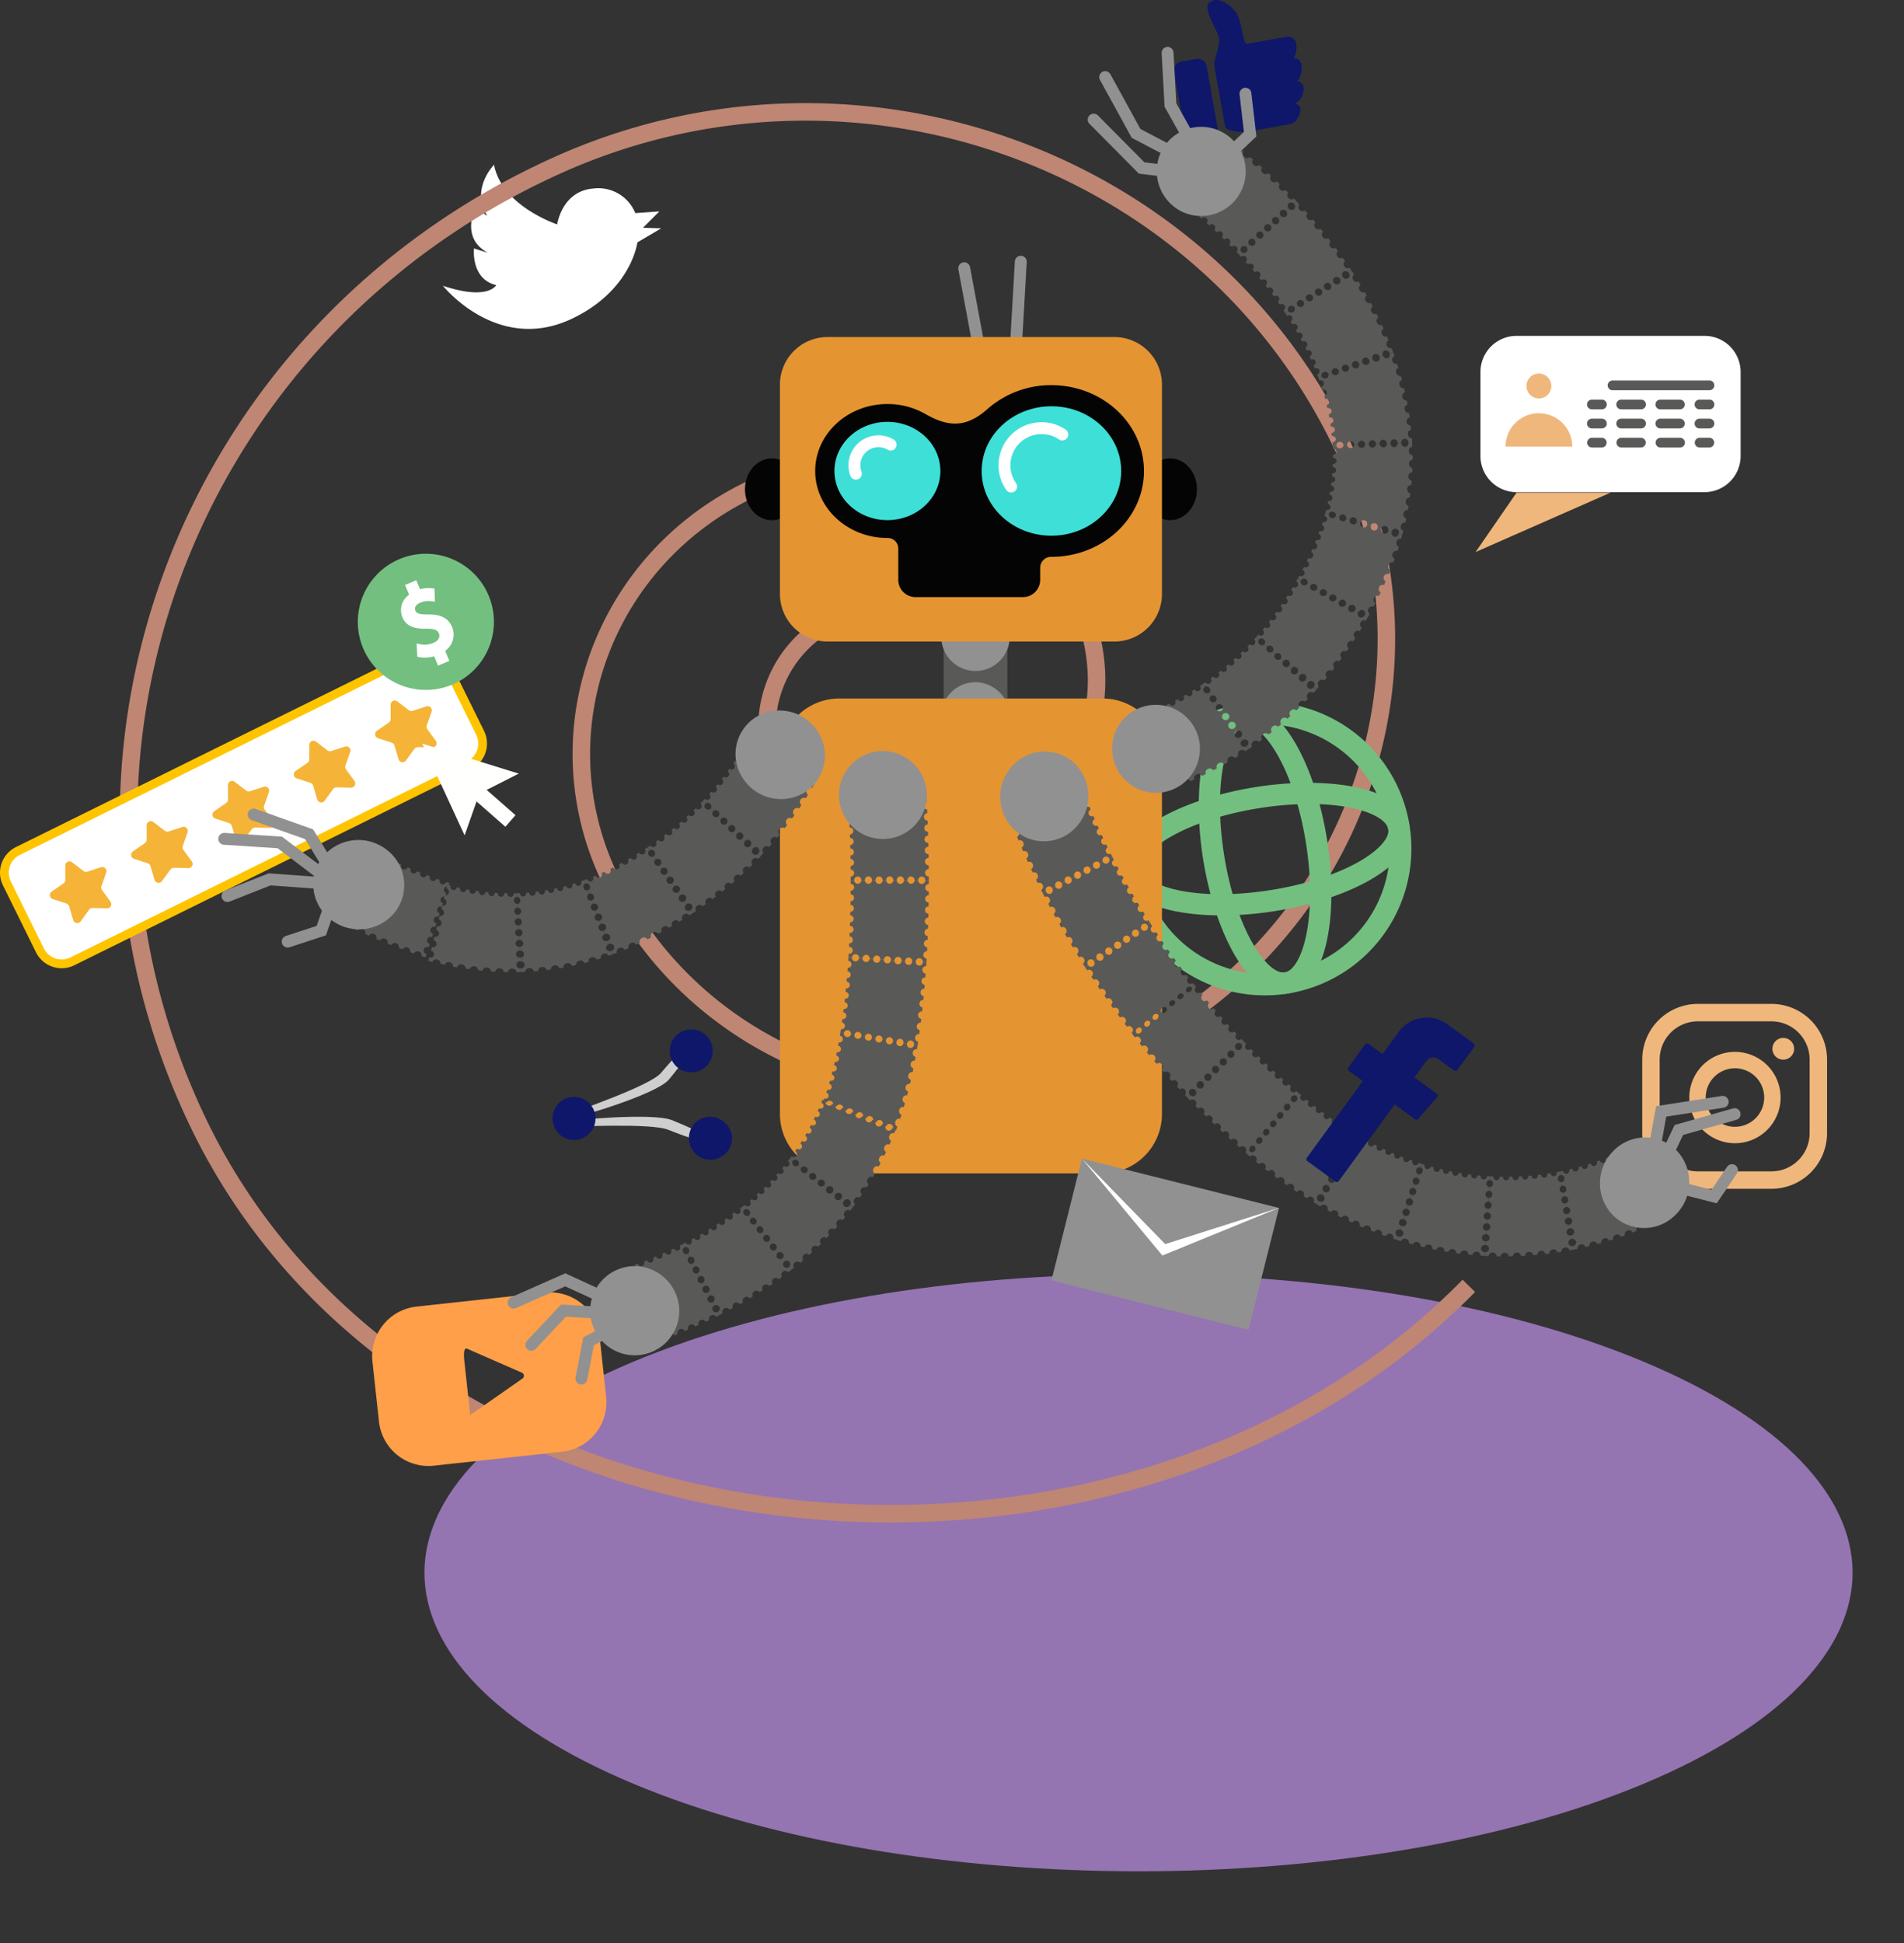 <svg id="header_smm_img" xmlns="http://www.w3.org/2000/svg" xmlns:xlink="http://www.w3.org/1999/xlink" width="434.45" height="443.184" viewBox="0 0 434.45 443.184">
  <rect x="0" y="0" width="434.45" height="443.184" fill="#333333" stroke="none"/>
  <defs>
    <clipPath id="clip-path">
      <rect id="Rettangolo_758" data-name="Rettangolo 758" width="434.45" height="443.184" fill="none"/>
    </clipPath>
    <clipPath id="clip-path-2">
      <path id="Tracciato_2430" data-name="Tracciato 2430" d="M14.9,197.4v3.3a.95.95,0,0,1-.41.783l-2.719,1.873a.951.951,0,0,0,.246,1.687l3.14,1.018a.951.951,0,0,1,.617.633l.942,3.165a.95.95,0,0,0,1.679.287l1.94-2.672a.953.953,0,0,1,.792-.392l3.3.084a.952.952,0,0,0,.792-1.51l-1.942-2.669a.949.949,0,0,1-.127-.876l1.1-3.113a.95.95,0,0,0-1.19-1.219L19.92,198.8a.948.948,0,0,1-.871-.148l-2.622-2.007a.934.934,0,0,0-.574-.2.949.949,0,0,0-.953.952" fill="none"/>
    </clipPath>
    <linearGradient id="linear-gradient" x1="-0.514" y1="13.816" x2="-0.459" y2="13.816" gradientUnits="objectBoundingBox">
      <stop offset="0" stop-color="#f7e062"/>
      <stop offset="1" stop-color="#f5b437"/>
    </linearGradient>
    <clipPath id="clip-path-3">
      <path id="Tracciato_2431" data-name="Tracciato 2431" d="M33.458,188.226v3.3a.951.951,0,0,1-.411.783l-2.719,1.873a.949.949,0,0,0,.246,1.685l3.14,1.019a.952.952,0,0,1,.617.634l.942,3.164a.949.949,0,0,0,1.679.287l1.94-2.672a.951.951,0,0,1,.793-.391l3.3.083a.95.95,0,0,0,.792-1.509l-1.941-2.67a.947.947,0,0,1-.128-.875l1.1-3.113a.95.95,0,0,0-1.19-1.219l-3.139,1.021a.953.953,0,0,1-.872-.149l-2.621-2.007a.932.932,0,0,0-.574-.2.951.951,0,0,0-.954.953" fill="none"/>
    </clipPath>
    <linearGradient id="linear-gradient-2" x1="-1.537" y1="14.325" x2="-1.482" y2="14.325" xlink:href="#linear-gradient"/>
    <clipPath id="clip-path-4">
      <path id="Tracciato_2432" data-name="Tracciato 2432" d="M52.016,179.056v3.3a.951.951,0,0,1-.411.783l-2.718,1.873a.949.949,0,0,0,.246,1.685l3.14,1.019a.948.948,0,0,1,.617.634l.942,3.164a.95.95,0,0,0,1.679.287l1.94-2.672a.946.946,0,0,1,.791-.391l3.3.082a.95.95,0,0,0,.792-1.508l-1.942-2.67a.947.947,0,0,1-.127-.875l1.1-3.113a.95.95,0,0,0-1.19-1.22l-3.139,1.022a.954.954,0,0,1-.872-.15L53.544,178.3a.937.937,0,0,0-.574-.2.951.951,0,0,0-.954.952" fill="none"/>
    </clipPath>
    <linearGradient id="linear-gradient-3" x1="-2.561" y1="14.835" x2="-2.506" y2="14.835" xlink:href="#linear-gradient"/>
    <clipPath id="clip-path-5">
      <path id="Tracciato_2433" data-name="Tracciato 2433" d="M70.574,169.886l0,3.3a.955.955,0,0,1-.411.783l-2.719,1.872a.95.95,0,0,0,.246,1.686l3.14,1.019a.95.95,0,0,1,.618.633l.941,3.164a.95.95,0,0,0,1.679.288l1.94-2.672a.949.949,0,0,1,.792-.392l3.3.083a.95.95,0,0,0,.792-1.508l-1.942-2.671a.945.945,0,0,1-.127-.874l1.1-3.114a.95.95,0,0,0-1.189-1.22L75.6,171.288a.953.953,0,0,1-.873-.149l-2.62-2.007a.939.939,0,0,0-.574-.2.951.951,0,0,0-.955.951" fill="none"/>
    </clipPath>
    <linearGradient id="linear-gradient-4" x1="-3.584" y1="15.346" x2="-3.529" y2="15.346" xlink:href="#linear-gradient"/>
    <clipPath id="clip-path-6">
      <path id="Tracciato_2434" data-name="Tracciato 2434" d="M89.133,160.717v3.3a.947.947,0,0,1-.411.783L86,166.674a.95.95,0,0,0,.246,1.687l3.14,1.019a.949.949,0,0,1,.617.632l.942,3.165a.95.95,0,0,0,1.679.287l1.939-2.671a.951.951,0,0,1,.792-.393l3.3.084a.951.951,0,0,0,.793-1.509l-1.943-2.67a.95.95,0,0,1-.126-.875l1.1-3.113a.949.949,0,0,0-1.189-1.22l-3.139,1.022a.951.951,0,0,1-.872-.149l-2.621-2.007a.94.94,0,0,0-.574-.2.951.951,0,0,0-.954.952" fill="none"/>
    </clipPath>
    <linearGradient id="linear-gradient-5" x1="-4.607" y1="15.855" x2="-4.552" y2="15.855" xlink:href="#linear-gradient"/>
  </defs>
  <g id="Raggruppa_933" data-name="Raggruppa 933">
    <g id="Raggruppa_932" data-name="Raggruppa 932" clip-path="url(#clip-path)">
      <path id="Tracciato_2423" data-name="Tracciato 2423" d="M276.194,31.533l-3.442.611a2.02,2.02,0,0,1-2.343-1.636L267.9,16.393a2.02,2.02,0,0,1,1.636-2.342l3.442-.611a2.019,2.019,0,0,1,2.342,1.636l2.506,14.115a2.02,2.02,0,0,1-1.636,2.342" fill="#0e176a"/>
      <path id="Tracciato_2424" data-name="Tracciato 2424" d="M297.454,20.275a3.784,3.784,0,0,1-2.114,3.441,1.219,1.219,0,0,1,1.379,1.361c-.11,1.483-1.114,3.01-2.233,3.208l-9.068,1.61a10.7,10.7,0,0,1-4.507-.135c-.1-.024-.188-.046-.278-.067a1.551,1.551,0,0,1-1.173-1.246L277.126,15.3a3.8,3.8,0,0,1,.126-1.83c.417-1.292,1.1-3.686.893-4.869-.3-1.667-3.778-6.558-2.215-7.98,1.53-1.391,4.034-.317,5.985,2.089,1.539,1.9,1.518,6.611,2.5,7.3l8.785-1.56s2.369-.506,2.6,1.72a5.193,5.193,0,0,1-.639,3.179s1.533-.387,1.841,1.651a5.138,5.138,0,0,1-.972,3.558s1.421-.032,1.428,1.724" fill="#0e176a"/>
      <path id="Tracciato_2425" data-name="Tracciato 2425" d="M144.968,48.606a9.123,9.123,0,0,0-9.677-5.6c-7.087.615-8.158,8.174-8.158,8.174s-12.678-4.2-14.4-13.606c0,0-5.461,5.521-1.548,11.645l-2.717-1.784s-3.527,6.826,2.871,10.229l-3.186-1s-.788,6.984,5.08,8.355c0,0-1.834,3.624-12.176.152,0,0,12.4,15.55,29.354,7.56,13.681-6.444,15.029-17.451,15.029-17.451l5.433-3.2-4.156-.136,3.733-3.729Z" fill="#fff"/>
      <path id="Tracciato_2426" data-name="Tracciato 2426" d="M125.212,416.306c-63.63-26.593-63.63-69.709,0-96.3s166.795-26.593,230.425,0,63.63,69.708,0,96.3-166.795,26.593-230.425,0" transform="translate(19.359 -9.463)" fill="#9574b2"/>
      <path id="Tracciato_2427" data-name="Tracciato 2427" d="M335.155,293.265C254.747,375.219,94,358.43,45.019,255.646,5.83,173.419,42.581,75.855,127.1,37.731c67.618-30.5,147.849-1.9,179.2,63.884,25.08,52.625,1.56,115.066-52.534,139.465-43.276,19.52-94.623,1.215-114.688-40.885-16.052-33.681-1-73.643,33.622-89.258,27.7-12.493,60.559-.778,73.4,26.167,10.273,21.555.639,47.131-21.518,57.125-17.726,7.995-38.758.5-46.976-16.747a27.222,27.222,0,0,1,13.771-36.56" fill="none" stroke="#be8673" stroke-width="4"/>
      <path id="Tracciato_2428" data-name="Tracciato 2428" d="M107.048,174.523l-90.54,44.735a5.517,5.517,0,0,1-7.39-2.5L1.572,201.484a5.52,5.52,0,0,1,2.5-7.392l90.54-44.733a5.517,5.517,0,0,1,7.39,2.5l7.546,15.273a5.515,5.515,0,0,1-2.5,7.389" fill="#fff"/>
      <path id="Tracciato_2429" data-name="Tracciato 2429" d="M107.048,174.523l-90.54,44.735a5.517,5.517,0,0,1-7.39-2.5L1.572,201.484a5.52,5.52,0,0,1,2.5-7.392l90.54-44.733a5.517,5.517,0,0,1,7.39,2.5l7.546,15.273A5.515,5.515,0,0,1,107.048,174.523Z" fill="none" stroke="#ffc400" stroke-width="2"/>
    </g>
  </g>
  <g id="Raggruppa_935" data-name="Raggruppa 935">
    <g id="Raggruppa_934" data-name="Raggruppa 934" clip-path="url(#clip-path-2)">
      <rect id="Rettangolo_759" data-name="Rettangolo 759" width="18.139" height="17.991" transform="matrix(0.956, -0.295, 0.295, 0.956, 7.084, 197.689)" fill="url(#linear-gradient)"/>
    </g>
  </g>
  <g id="Raggruppa_937" data-name="Raggruppa 937">
    <g id="Raggruppa_936" data-name="Raggruppa 936" clip-path="url(#clip-path-3)">
      <rect id="Rettangolo_760" data-name="Rettangolo 760" width="18.14" height="17.992" transform="translate(25.641 188.519) rotate(-17.145)" fill="url(#linear-gradient-2)"/>
    </g>
  </g>
  <g id="Raggruppa_939" data-name="Raggruppa 939">
    <g id="Raggruppa_938" data-name="Raggruppa 938" clip-path="url(#clip-path-4)">
      <rect id="Rettangolo_761" data-name="Rettangolo 761" width="18.139" height="17.991" transform="matrix(0.956, -0.295, 0.295, 0.956, 44.201, 179.35)" fill="url(#linear-gradient-3)"/>
    </g>
  </g>
  <g id="Raggruppa_941" data-name="Raggruppa 941">
    <g id="Raggruppa_940" data-name="Raggruppa 940" clip-path="url(#clip-path-5)">
      <rect id="Rettangolo_762" data-name="Rettangolo 762" width="18.139" height="17.99" transform="translate(62.76 170.181) rotate(-17.145)" fill="url(#linear-gradient-4)"/>
    </g>
  </g>
  <g id="Raggruppa_943" data-name="Raggruppa 943">
    <g id="Raggruppa_942" data-name="Raggruppa 942" clip-path="url(#clip-path-6)">
      <rect id="Rettangolo_763" data-name="Rettangolo 763" width="18.139" height="17.991" transform="translate(81.318 161.011) rotate(-17.145)" fill="url(#linear-gradient-5)"/>
    </g>
  </g>
  <g id="Raggruppa_945" data-name="Raggruppa 945">
    <g id="Raggruppa_944" data-name="Raggruppa 944" clip-path="url(#clip-path)">
      <path id="Tracciato_2435" data-name="Tracciato 2435" d="M406.9,236.719a2.479,2.479,0,1,0,2.48,2.479,2.479,2.479,0,0,0-2.48-2.479M395.878,239.9a10.416,10.416,0,1,0,10.416,10.416A10.429,10.429,0,0,0,395.878,239.9m0,17.089a6.673,6.673,0,1,1,6.672-6.673,6.681,6.681,0,0,1-6.672,6.673m21.017-15.33a12.7,12.7,0,0,0-12.7-12.7H387.422a12.7,12.7,0,0,0-12.7,12.7v16.77a12.7,12.7,0,0,0,12.7,12.7H404.19a12.7,12.7,0,0,0,12.7-12.7Zm-3.979,16.77a8.725,8.725,0,0,1-8.726,8.725H387.422a8.725,8.725,0,0,1-8.726-8.725v-16.77a8.726,8.726,0,0,1,8.726-8.725H404.19a8.726,8.726,0,0,1,8.726,8.725Z" fill="#f0b77c"/>
      <path id="Tracciato_2436" data-name="Tracciato 2436" d="M136.823,304.876a11.352,11.352,0,0,0-12.511-10.06l-29.27,3.177A11.353,11.353,0,0,0,84.981,310.5l1.49,13.718a11.35,11.35,0,0,0,12.51,10.06l29.271-3.177a11.352,11.352,0,0,0,10.06-12.511Zm-17.648,9.555L108.2,322.1c-.477.329-.974.011-.817,1.457l-1.426-13.142c-.283-2.607.148-3.025.687-2.79l12.485,5.463a.769.769,0,0,1,.05,1.342" fill="#ff9f49"/>
      <path id="Tracciato_2437" data-name="Tracciato 2437" d="M288.58,227.014a33.456,33.456,0,1,1,5.353-.429,33.877,33.877,0,0,1-5.353.429m.089-61.828a28.471,28.471,0,0,0-16.705,51.537,28.471,28.471,0,0,0,44.8-27.572,28.516,28.516,0,0,0-28.1-23.965" fill="#73bf80"/>
      <path id="Tracciato_2438" data-name="Tracciato 2438" d="M292.806,226.673c-3.841,0-7.738-3.105-11.091-8.882-3.285-5.662-5.839-13.428-7.193-21.869-2.558-15.96-.327-33.718,8.852-35.192,4.2-.659,8.538,2.452,12.218,8.795,3.285,5.661,5.839,13.427,7.193,21.867s1.354,16.615.005,23.02c-1.513,7.177-4.659,11.5-8.857,12.172a7.008,7.008,0,0,1-1.127.089m-8.311-61.154a2.117,2.117,0,0,0-.349.029c-3.889.624-7.6,12.188-4.807,29.6,1.261,7.864,3.6,15.035,6.6,20.192,2.484,4.281,5.246,6.765,7.227,6.424,1.974-.316,3.835-3.52,4.856-8.361,1.229-5.834,1.211-13.378-.05-21.242s-3.6-15.035-6.594-20.192c-2.34-4.033-4.935-6.453-6.878-6.453" fill="#73bf80"/>
      <path id="Tracciato_2439" data-name="Tracciato 2439" d="M278.765,208.776c-11.744,0-21.939-2.981-23.039-9.839-.674-4.2,2.45-8.537,8.794-12.218,5.661-3.285,13.427-5.837,21.868-7.193,15.962-2.557,33.722-.325,35.193,8.853.674,4.2-2.45,8.536-8.794,12.216-5.663,3.285-13.429,5.839-21.868,7.193a77.7,77.7,0,0,1-12.154.988m20.006-25.407a73.576,73.576,0,0,0-11.612.975c-7.864,1.261-15.035,3.6-20.192,6.594-4.279,2.483-6.742,5.253-6.424,7.228.624,3.888,12.193,7.6,29.605,4.8,7.862-1.261,15.034-3.6,20.192-6.595,4.279-2.483,6.742-5.252,6.424-7.226-.472-2.942-7.2-5.781-17.993-5.781" fill="#73bf80"/>
      <line id="Linea_32" data-name="Linea 32" x2="3.078" y2="16.526" transform="translate(220.011 61.171)" fill="none" stroke="#919191" stroke-linecap="round" stroke-width="2.711"/>
      <line id="Linea_33" data-name="Linea 33" x1="1.043" y2="18.134" transform="translate(231.879 59.688)" fill="none" stroke="#919191" stroke-linecap="round" stroke-width="2.711"/>
      <path id="Tracciato_2440" data-name="Tracciato 2440" d="M273.117,111.593c0,3.892-2.745,7.047-6.13,7.047s-6.131-3.155-6.131-7.047,2.745-7.047,6.131-7.047,6.13,3.155,6.13,7.047" fill="#030403"/>
      <path id="Tracciato_2441" data-name="Tracciato 2441" d="M182.242,111.593c0,3.892-2.745,7.047-6.13,7.047s-6.131-3.155-6.131-7.047,2.745-7.047,6.131-7.047,6.13,3.155,6.13,7.047" fill="#030403"/>
      <rect id="Rettangolo_764" data-name="Rettangolo 764" width="14.528" height="17.343" transform="translate(215.323 146.313)" fill="#595958"/>
      <path id="Tracciato_2442" data-name="Tracciato 2442" d="M230.394,163.579a7.809,7.809,0,1,1-7.806-7.988,7.9,7.9,0,0,1,7.806,7.988" fill="#919191"/>
      <path id="Tracciato_2443" data-name="Tracciato 2443" d="M230.394,145.4a7.809,7.809,0,1,1-7.806-7.988,7.9,7.9,0,0,1,7.806,7.988" fill="#919191"/>
      <path id="Tracciato_2444" data-name="Tracciato 2444" d="M251.584,267.606H191.515a13.55,13.55,0,0,1-13.55-13.549v-81.2a13.551,13.551,0,0,1,13.55-13.551h60.069a13.551,13.551,0,0,1,13.549,13.551v81.2a13.549,13.549,0,0,1-13.549,13.549" fill="#e59432"/>
      <path id="Tracciato_2445" data-name="Tracciato 2445" d="M254.284,146.313H188.815a10.85,10.85,0,0,1-10.85-10.849V87.723a10.851,10.851,0,0,1,10.85-10.851h65.469a10.849,10.849,0,0,1,10.849,10.849v47.743a10.849,10.849,0,0,1-10.849,10.849" fill="#e59432"/>
      <path id="Tracciato_2446" data-name="Tracciato 2446" d="M261.027,107.415c0,10.815-9.459,19.582-21.118,19.582h-.026a2.485,2.485,0,0,0-2.534,2.459v2.776a3.955,3.955,0,0,1-3.955,3.955H208.92a3.956,3.956,0,0,1-3.956-3.955v-7.151a2.4,2.4,0,0,0-2.444-2.384h-.025c-9.1,0-16.486-6.847-16.486-15.282s7.386-15.269,16.486-15.269a17.359,17.359,0,0,1,8.654,2.275c5.224,3,9.328,3.176,14.149-1.12a21.916,21.916,0,0,1,14.611-5.456c11.659,0,21.118,8.768,21.118,19.57" fill="#030403"/>
      <path id="Tracciato_2447" data-name="Tracciato 2447" d="M214.575,107.418c0,6.189-5.411,11.207-12.086,11.207S190.4,113.607,190.4,107.418s5.411-11.207,12.085-11.207,12.086,5.018,12.086,11.207" fill="#3edfd7"/>
      <path id="Tracciato_2448" data-name="Tracciato 2448" d="M255.832,107.418c0,8.153-7.127,14.762-15.92,14.762s-15.919-6.609-15.919-14.762,7.128-14.762,15.919-14.762,15.92,6.609,15.92,14.762" fill="#3edfd7"/>
      <path id="Tracciato_2449" data-name="Tracciato 2449" d="M230.723,110.977A8.473,8.473,0,0,1,242.4,99.094" fill="none" stroke="#fff" stroke-linecap="round" stroke-width="2.711"/>
      <path id="Tracciato_2450" data-name="Tracciato 2450" d="M195.3,108.034a5.48,5.48,0,0,1,7.922-6.632" fill="none" stroke="#fff" stroke-linecap="round" stroke-width="2.711"/>
      <path id="Tracciato_2451" data-name="Tracciato 2451" d="M100.541,205.006a.817.817,0,0,1,1.028-.511l.251-.771a.811.811,0,0,1,.5-1.542l.252-.77c-.252-.076-.5-.167-.748-.25a.788.788,0,1,1-1.492-.507c-.249-.084-.5-.167-.745-.26a.789.789,0,1,1-1.481-.542l-.739-.274a.788.788,0,1,1-1.468-.573l-.732-.29a.8.8,0,0,1-1.04.447.789.789,0,0,1-.413-1.048L93,197.807a.8.8,0,0,1-1.049.427.78.78,0,0,1-.385-1.054l-.708-.324a.8.8,0,0,1-1.056.408.784.784,0,0,1-.345-1.063l-.688-.332a.791.791,0,0,1-1.048.386.758.758,0,0,1-.278-1.053l-.526-.279-.4.706a.608.608,0,0,1,.142.148.684.684,0,0,1,.108.255.908.908,0,0,1-.085.6.89.89,0,0,1-.46.407.706.706,0,0,1-.51,0l-.4.705a.819.819,0,0,1-.806,1.411l-.4.7a.813.813,0,0,1-.805,1.411l-.4.705a.813.813,0,1,1-.8,1.41l-.4.705a.854.854,0,0,1,.413,1.14.863.863,0,0,1-1.217.27l-.4.705a.882.882,0,0,1,.475,1.172.893.893,0,0,1-1.28.239l-.4.7a1.136,1.136,0,0,1,.553.567.712.712,0,0,1-.545,1.009,1.045,1.045,0,0,1-.37,0,1.339,1.339,0,0,1-.442-.167l-.4.706.981.524a.92.92,0,0,1,1.24-.277.882.882,0,0,1,.481,1.144l.848.41a.89.89,0,0,1,1.2-.329.868.868,0,0,1,.5,1.12l.845.386a.891.891,0,0,1,1.178-.368.868.868,0,0,1,.516,1.109l.849.362a.883.883,0,0,1,1.165-.4.871.871,0,0,1,.537,1.1l.856.34a.927.927,0,0,1,1.713.668l.862.32a.926.926,0,0,1,1.726.631l.869.3a.926.926,0,0,1,1.74.592c.292.1.579.2.874.291l.252-.772a.816.816,0,1,1,.5-1.541l.252-.77a.814.814,0,1,1,.5-1.541l.252-.771a.813.813,0,1,1,.5-1.542l.252-.77a.811.811,0,1,1,.5-1.54l.253-.772a.811.811,0,1,1,.5-1.541l.251-.77a.813.813,0,0,1-.523-1.03" fill="#595958"/>
      <path id="Tracciato_2452" data-name="Tracciato 2452" d="M117.363,207.848a.808.808,0,0,1,.73-.858l-.044-.816a.77.77,0,0,1-.781-.777.8.8,0,0,1,.694-.857l-.044-.816-.714.039a.721.721,0,0,1-.7.807.806.806,0,0,1-.738-.833l-.719-.014a.724.724,0,1,1-1.437-.024l-.721-.066a.738.738,0,0,1-.77.75.787.787,0,0,1-.671-.877l-.722-.06a.758.758,0,0,1-.8.739.814.814,0,0,1-.638-.922l-.721-.11a.76.76,0,0,1-.838.7.77.77,0,0,1-.6-.914,6.691,6.691,0,0,1-.721-.13.74.74,0,0,1-.867.644.8.8,0,0,1-.573-.954l-.719-.153a.781.781,0,0,1-.9.642A.8.8,0,0,1,102.8,202l-.716-.2-.2.789a.821.821,0,0,1,.537.992.759.759,0,0,1-.932.586l-.2.789a.833.833,0,0,1,.567,1,.774.774,0,0,1-.961.58l-.2.788a.847.847,0,0,1,.6,1,.789.789,0,0,1-.99.573l-.2.789a.865.865,0,0,1,.625,1.013.805.805,0,0,1-1.019.564l-.2.789a.88.88,0,0,1,.653,1.022.819.819,0,0,1-1.047.555l-.2.789a.9.9,0,0,1,.682,1.028.84.84,0,0,1-1.077.551l-.2.788a.915.915,0,0,1,.711,1.035.854.854,0,0,1-1.105.541l-.2.79.928.252a.872.872,0,0,1,1.107-.551.9.9,0,0,1,.766,1l.944.2a.88.88,0,0,1,1.092-.6.939.939,0,0,1,.8,1c.313.072.631.128.952.173a.9.9,0,0,1,1.074-.659.922.922,0,0,1,.844.952l.96.145a.864.864,0,0,1,1.043-.668.924.924,0,0,1,.884.91l.971.086a.886.886,0,0,1,1.019-.729.943.943,0,0,1,.921.9l.971.081a.912.912,0,0,1,.991-.793.922.922,0,0,1,.962.837l.977.019a.873.873,0,0,1,.956-.8.967.967,0,0,1,1,.825l.977-.047-.043-.817a.827.827,0,1,1-.088-1.633l-.043-.817a.866.866,0,0,1-.961-.772.877.877,0,0,1,.873-.861l-.044-.817a.845.845,0,0,1-.924-.772.859.859,0,0,1,.837-.861l-.044-.817a.825.825,0,0,1-.889-.773.84.84,0,0,1,.8-.859l-.044-.818a.806.806,0,0,1-.853-.774.825.825,0,0,1,.766-.859l-.044-.816a.788.788,0,0,1-.817-.776" fill="#595958"/>
      <path id="Tracciato_2453" data-name="Tracciato 2453" d="M134.026,204.845a.794.794,0,0,1,.429-1.035l-.3-.768a.791.791,0,0,1-.992-.512.781.781,0,0,1,.4-1.025l-.3-.768-.673.249a.781.781,0,0,1-.4,1.026.772.772,0,0,1-.956-.554l-.689.191a.74.74,0,0,1-.445.979.786.786,0,0,1-.93-.591l-.687.2a.77.77,0,0,1-.478.985.822.822,0,0,1-.909-.656l-.7.138a.748.748,0,0,1-.524.943.775.775,0,0,1-.873-.659l-.7.144a.716.716,0,0,1-.568.9.809.809,0,0,1-.847-.722l-.707.088a.72.72,0,1,1-1.414.181c-.236.031-.475.027-.713.042a.731.731,0,0,1-.646.85.793.793,0,0,1-.782-.78l-.713.038.043.817a.794.794,0,0,1,.782.779.771.771,0,0,1-.694.855l.043.817a.809.809,0,0,1,.818.776.787.787,0,0,1-.73.858l.043.815a.828.828,0,0,1,.854.775.8.8,0,0,1-.766.859l.043.817a.846.846,0,0,1,.89.773.821.821,0,0,1-.8.86l.044.816a.865.865,0,0,1,.924.774.837.837,0,0,1-.837.859l.044.817a.886.886,0,0,1,.96.771.859.859,0,0,1-.873.863l.044.816a.909.909,0,0,1,1,.77.878.878,0,0,1-.909.862l.044.818.977-.048a.886.886,0,0,1,.909-.865.954.954,0,0,1,1.044.764c.325-.022.652-.025.975-.064a.913.913,0,0,1,.867-.93.925.925,0,0,1,1.073.694l.97-.121a.872.872,0,0,1,.83-.931.97.97,0,0,1,1.107.677l.956-.188a.9.9,0,0,1,.782-.993.938.938,0,0,1,1.13.609l.955-.194a.859.859,0,0,1,.745-.99.915.915,0,0,1,1.146.541l.933-.261a.889.889,0,0,1,.691-1.048.942.942,0,0,1,1.176.52l.933-.266a.979.979,0,0,1,1.823-.628l.906-.331-.3-.77a.9.9,0,0,1-1.181-.445.879.879,0,0,1,.586-1.091l-.3-.767a.878.878,0,0,1-1.149-.457.859.859,0,0,1,.554-1.08l-.3-.768a.859.859,0,0,1-1.118-.467.841.841,0,0,1,.524-1.069l-.3-.768a.84.84,0,0,1-1.086-.479.823.823,0,0,1,.492-1.057l-.3-.769a.822.822,0,0,1-1.054-.489.808.808,0,0,1,.46-1.047l-.3-.768a.807.807,0,0,1-1.024-.5" fill="#595958"/>
      <path id="Tracciato_2454" data-name="Tracciato 2454" d="M149.424,197.1a.8.8,0,0,1,.2-1.113l-.468-.682a.811.811,0,0,1-1.113-.263.79.79,0,0,1,.176-1.1l-.468-.681c-.2.146-.42.274-.632.41a.767.767,0,0,1-.183,1.092.8.8,0,0,1-1.092-.287l-.637.4a.763.763,0,0,1-.211,1.091.818.818,0,0,1-1.091-.323l-.655.379a.782.782,0,0,1-.238,1.092.793.793,0,0,1-1.076-.34l-.673.354a.77.77,0,0,1-.274,1.077.8.8,0,0,1-1.07-.369l-.671.356a.736.736,0,0,1-.286,1.041.818.818,0,0,1-1.036-.436l-.658.3a.763.763,0,0,1-.31,1.049.775.775,0,0,1-1.006-.445l-.657.3a.723.723,0,0,1-.357,1,.81.81,0,0,1-.993-.515l-.674.248.3.768a.813.813,0,0,1,.993.515.76.76,0,0,1-.4,1.022l.3.768a.826.826,0,0,1,1.024.5.775.775,0,0,1-.429,1.035l.3.767a.844.844,0,0,1,1.055.49.79.79,0,0,1-.46,1.047l.3.768a.861.861,0,0,1,1.087.478.807.807,0,0,1-.492,1.058l.3.768a.877.877,0,0,1,1.118.468.823.823,0,0,1-.523,1.068l.3.768a.9.9,0,0,1,1.149.455.843.843,0,0,1-.554,1.082l.3.768a.916.916,0,0,1,1.18.443.86.86,0,0,1-.586,1.092l.3.769.9-.333a.865.865,0,0,1,.585-1.093.958.958,0,0,1,1.22.424l.872-.39a.9.9,0,0,1,.522-1.142.915.915,0,0,1,1.217.351l.869-.4a.861.861,0,0,1,.491-1.133.944.944,0,0,1,1.235.33l.812-.427a.862.862,0,0,1,.413-1.15.9.9,0,0,1,1.209.295l.812-.429a.874.874,0,0,1,.382-1.164.89.89,0,0,1,1.213.254l.795-.46a.852.852,0,0,1,.359-1.163.908.908,0,0,1,1.223.227l.78-.492a.863.863,0,0,1,.322-1.181.9.9,0,0,1,1.233.2c.259-.166.522-.325.773-.5l-.469-.683a.881.881,0,0,1-1.228-.188.857.857,0,0,1,.291-1.175l-.468-.682a.868.868,0,0,1-1.208-.2.844.844,0,0,1,.272-1.163l-.469-.682a.855.855,0,0,1-1.189-.213.833.833,0,0,1,.252-1.151l-.468-.682a.843.843,0,0,1-1.169-.225.819.819,0,0,1,.233-1.138l-.469-.683a.831.831,0,0,1-1.15-.237.81.81,0,0,1,.214-1.126l-.468-.682a.821.821,0,0,1-1.132-.251" fill="#595958"/>
      <path id="Tracciato_2455" data-name="Tracciato 2455" d="M162.8,186.137a.79.79,0,0,1-.053-1.126l-.6-.567a.813.813,0,0,1-1.138-.027.781.781,0,0,1-.072-1.108l-.6-.567-.523.528a.747.747,0,1,1-1.041,1.058c-.171.179-.352.349-.534.518a.77.77,0,0,1,.033,1.107.792.792,0,0,1-1.116-.087l-.54.511a.764.764,0,0,1-.006,1.1.8.8,0,0,1-1.118-.123l-.56.491a.773.773,0,0,1-.031,1.113.809.809,0,0,1-1.119-.161l-.581.47a.786.786,0,0,1-.061,1.116.8.8,0,0,1-1.111-.188l-.6.448a.776.776,0,0,1-.1,1.108.79.79,0,0,1-1.1-.21c-.2.154-.407.289-.613.433a.767.767,0,0,1-.138,1.1.8.8,0,0,1-1.1-.247l-.618.427.469.682a.8.8,0,0,1,1.1.248.8.8,0,0,1-.163,1.117l.468.682a.814.814,0,0,1,1.119.233.805.805,0,0,1-.182,1.131l.467.681a.827.827,0,0,1,1.139.22.816.816,0,0,1-.2,1.144l.469.682a.838.838,0,0,1,1.157.207.827.827,0,0,1-.221,1.157l.468.681a.851.851,0,0,1,1.178.2.838.838,0,0,1-.241,1.168l.468.682a.863.863,0,0,1,1.2.182.853.853,0,0,1-.26,1.183l.468.681a.876.876,0,0,1,1.215.168.863.863,0,0,1-.279,1.195l.469.683.761-.523a.866.866,0,0,1,.278-1.2.9.9,0,0,1,1.24.149c.252-.176.509-.344.753-.532a.879.879,0,0,1,.241-1.212.9.9,0,0,1,1.24.107l.739-.554a.873.873,0,0,1,.212-1.209.885.885,0,0,1,1.238.063l.719-.582a.861.861,0,0,1,.181-1.211.9.9,0,0,1,1.243.03l.7-.609a.869.869,0,0,1,.14-1.223.906.906,0,0,1,1.252,0l.676-.634a.878.878,0,0,1,.1-1.232.9.9,0,0,1,1.249-.04c.225-.211.45-.424.664-.647a.883.883,0,0,1,.059-1.238.9.9,0,0,1,1.244-.082l.651-.662-.606-.568a.89.89,0,0,1-1.243.082.856.856,0,0,1,.034-1.217l-.6-.567a.875.875,0,0,1-1.225.064.842.842,0,0,1,.016-1.2l-.6-.567a.863.863,0,0,1-1.208.046.829.829,0,0,1,0-1.181l-.605-.568a.849.849,0,0,1-1.19.028.814.814,0,0,1-.018-1.162l-.606-.568a.835.835,0,0,1-1.172.01.8.8,0,0,1-.037-1.145l-.6-.566a.825.825,0,0,1-1.156-.01" fill="#595958"/>
      <path id="Tracciato_2456" data-name="Tracciato 2456" d="M173.219,172.486a.822.822,0,0,1-.334-1.093l-.719-.414a.779.779,0,0,1-1.089.242.812.812,0,0,1-.349-1.07l-.718-.414-.362.64a.741.741,0,1,1-.763,1.259c-.128.21-.251.423-.389.627a.742.742,0,1,1-.8,1.237c-.131.209-.27.411-.412.612a.743.743,0,1,1-.842,1.213c-.136.2-.288.4-.434.6a.744.744,0,1,1-.881,1.186c-.144.2-.3.39-.455.584a.744.744,0,1,1-.921,1.157c-.151.2-.31.384-.472.57a.775.775,0,0,1,.151,1.1.785.785,0,0,1-1.114.028c-.161.187-.316.379-.487.557a.772.772,0,0,1,.114,1.1.79.79,0,0,1-1.117-.008l-.5.547.6.568a.793.793,0,0,1,1.118.008.8.8,0,0,1,.092,1.127l.6.567a.8.8,0,0,1,1.134-.01.813.813,0,0,1,.076,1.146l.6.566a.829.829,0,0,1,1.209,1.135l.6.568a.829.829,0,1,1,1.209,1.135l.6.567a.829.829,0,1,1,1.209,1.134l.6.568a.855.855,0,0,1,1.2-.085.864.864,0,0,1,0,1.22l.605.567a.832.832,0,1,1,1.208,1.134l.606.569.628-.684a.879.879,0,0,1,.012-1.238.9.9,0,0,1,1.242-.13c.212-.226.41-.465.612-.7a.887.887,0,0,1-.029-1.242.9.9,0,0,1,1.236-.171c.2-.234.4-.471.592-.715a.936.936,0,0,1,1.159-1.455c.192-.243.388-.482.57-.734a.937.937,0,0,1,1.111-1.493c.184-.249.372-.5.547-.753a.937.937,0,0,1,1.061-1.529c.178-.254.353-.51.52-.773a.938.938,0,0,1,1.014-1.563c.172-.259.33-.528.492-.794a.939.939,0,0,1,.966-1.6l.461-.813-.72-.415a.86.86,0,0,1-1.17.383.892.892,0,0,1-.267-1.211l-.718-.413a.847.847,0,0,1-1.158.359.876.876,0,0,1-.279-1.187l-.719-.414a.831.831,0,0,1-1.143.335.862.862,0,0,1-.295-1.164l-.718-.414a.817.817,0,0,1-1.13.313.847.847,0,0,1-.307-1.14l-.719-.415a.8.8,0,0,1-1.116.29.836.836,0,0,1-.322-1.118l-.717-.413a.792.792,0,0,1-1.1.265" fill="#595958"/>
      <path id="Tracciato_2457" data-name="Tracciato 2457" d="M75.035,201.533l-13.5-.979-9.633,3.8" fill="none" stroke="#919191" stroke-linecap="round" stroke-width="2.711"/>
      <path id="Tracciato_2458" data-name="Tracciato 2458" d="M51.159,191.315l12.68.817,11.352,8.594" fill="none" stroke="#919191" stroke-linecap="round" stroke-width="2.711"/>
      <path id="Tracciato_2459" data-name="Tracciato 2459" d="M57.876,185.77l12.655,4.5,5.867,9.525" fill="none" stroke="#919191" stroke-linecap="round" stroke-width="2.711"/>
      <path id="Tracciato_2460" data-name="Tracciato 2460" d="M65.64,214.757l7.673-2.511,3.061-8.775" fill="none" stroke="#919191" stroke-linecap="round" stroke-width="2.711"/>
      <path id="Tracciato_2461" data-name="Tracciato 2461" d="M186.545,166.779a9.955,9.955,0,0,1-2.922,13.934,10.346,10.346,0,0,1-14.107-3.2,9.956,9.956,0,0,1,2.922-13.934,10.347,10.347,0,0,1,14.107,3.2" fill="#919191"/>
      <path id="Tracciato_2462" data-name="Tracciato 2462" d="M88.143,193.736a10.088,10.088,0,0,1,1.982,14.289,10.485,10.485,0,0,1-14.55,1.774,10.087,10.087,0,0,1-1.981-14.289,10.483,10.483,0,0,1,14.549-1.774" fill="#919191"/>
      <path id="Tracciato_2463" data-name="Tracciato 2463" d="M357.4,271.077a.794.794,0,0,0-.9-.666l-.142-.811a.794.794,0,0,0,.594-.948.785.785,0,0,0-.875-.673l-.142-.81.716-.135a.746.746,0,0,0,.87.645.8.8,0,0,0,.55-.968l.711-.16a.742.742,0,0,0,.89.616.8.8,0,0,0,.517-.984l.7-.186a.744.744,0,0,0,.908.585.793.793,0,0,0,.484-1c.231-.067.463-.137.69-.215a.747.747,0,0,0,.927.557.785.785,0,0,0,.446-1.01l.675-.245a.755.755,0,0,0,.946.53.789.789,0,0,0,.394-1.031l.664-.259a.735.735,0,0,0,.948.49.773.773,0,0,0,.342-1.034l.623-.282a.666.666,0,1,0,1.166-.561l.248-.127a1,1,0,0,1,.113-.059l.39.718a1,1,0,0,0-.039.942.81.81,0,0,0,.819.494l.39.717a.872.872,0,0,0-.143,1,.766.766,0,0,0,.923.44l.389.716a.849.849,0,0,0-.245,1.052.766.766,0,0,0,1.025.383l.391.719a.86.86,0,0,0-.349,1.106.793.793,0,0,0,1.127.328l.39.717a.9.9,0,0,0-.451,1.164.835.835,0,0,0,1.231.271l.389.718a.946.946,0,0,0-.552,1.218c.215.4.683.578,1.332.217l.39.717c-.679.377-.828.853-.657,1.273.225.391.682.58,1.436.161l.391.719-.621.337-.495.256a1.049,1.049,0,0,0-1.839.887l-.9.4a.89.89,0,0,0-1.191-.381.931.931,0,0,0-.587,1.131l-.888.349a.873.873,0,0,0-1.158-.43.912.912,0,0,0-.62,1.1l-.89.321a.873.873,0,0,0-1.134-.488.916.916,0,0,0-.651,1.077c-.3.1-.6.192-.9.279a.865.865,0,0,0-1.11-.526.923.923,0,0,0-.685,1.058l-.9.241a.861.861,0,0,0-1.089-.563.921.921,0,0,0-.717,1.034l-.909.207a.858.858,0,0,0-1.066-.6.92.92,0,0,0-.75,1.011l-.914.175-.141-.812a.879.879,0,0,0,.754-.981.861.861,0,0,0-1.035-.639l-.142-.81a.863.863,0,0,0,.728-.976.847.847,0,0,0-1.009-.645l-.141-.81a.851.851,0,0,0,.7-.97.834.834,0,0,0-.983-.651l-.142-.811a.831.831,0,0,0,.674-.964.817.817,0,0,0-.955-.655l-.141-.812a.821.821,0,0,0,.647-.959.807.807,0,0,0-.928-.662l-.142-.809a.807.807,0,0,0,.621-.955" fill="#595958"/>
      <path id="Tracciato_2464" data-name="Tracciato 2464" d="M340.506,272.453a.8.8,0,0,0-.709-.876l.06-.824a.784.784,0,0,0,.8-.775.8.8,0,0,0-.682-.875l.06-.824.723.05a.744.744,0,0,0,.683.842.8.8,0,0,0,.765-.812l.726.014a.774.774,0,0,0,.711.84.8.8,0,0,0,.739-.839l.725-.02a.764.764,0,0,0,.739.807.781.781,0,0,0,.712-.843l.724-.049a.753.753,0,0,0,.766.772.789.789,0,0,0,.684-.873c.241-.02.483-.026.724-.056a.746.746,0,0,0,.792.74.8.8,0,0,0,.654-.9l.723-.08a.745.745,0,0,0,.816.719.8.8,0,0,0,.624-.927l.72-.108a.759.759,0,0,0,.841.7.808.808,0,0,0,.593-.95l.715-.135.141.811a.81.81,0,0,0-.592.95.766.766,0,0,0,.874.671l.141.81a.822.822,0,0,0-.62.954.78.78,0,0,0,.9.668l.14.809a.836.836,0,0,0-.646.96.79.79,0,0,0,.928.661l.141.811a.848.848,0,0,0-.674.964.8.8,0,0,0,.956.656l.14.81a.864.864,0,0,0-.7.971.817.817,0,0,0,.982.65l.141.81a.88.88,0,0,0-.728.976.834.834,0,0,0,1.01.646l.14.81a.894.894,0,0,0-.754.979.845.845,0,0,0,1.036.64l.141.812-.915.173a.849.849,0,0,0-1.035-.641.905.905,0,0,0-.8.961l-.918.139a.854.854,0,0,0-1.014-.679.918.918,0,0,0-.824.942l-.923.1a.861.861,0,0,0-.99-.719.918.918,0,0,0-.855.923c-.307.036-.616.048-.924.072a.87.87,0,0,0-.967-.758.911.911,0,0,0-.884.887l-.926.061a.877.877,0,0,0-.94-.8.9.9,0,0,0-.913.849l-.926.024a.859.859,0,0,0-.913-.81.889.889,0,0,0-.94.81l-.927-.017a.857.857,0,0,0-.884-.844.922.922,0,0,0-.967.8l-.924-.059.059-.826a.83.83,0,1,0,.119-1.648l.059-.824a.828.828,0,1,0,.119-1.649l.059-.824a.828.828,0,1,0,.119-1.65l.059-.824a.826.826,0,0,0,.119-1.648l.059-.825a.827.827,0,0,0,.119-1.649l.059-.824a.8.8,0,0,0,.828-.773" fill="#595958"/>
      <path id="Tracciato_2465" data-name="Tracciato 2465" d="M323.855,269.614a.812.812,0,0,0-.482-1.018l.253-.789a.78.78,0,0,0,.964-.568.8.8,0,0,0-.458-1.012l.253-.789c.23.079.46.158.695.216a.755.755,0,0,0,.464.986.792.792,0,0,0,.936-.6l.7.194a.734.734,0,1,0,1.4.367l.709.155a.764.764,0,0,0,.523.962.779.779,0,0,0,.892-.65l.708.158a.745.745,0,0,0,.555.933.8.8,0,0,0,.874-.694l.714.119a.731.731,0,1,0,1.43.225l.72.081a.76.76,0,0,0,.615.9.782.782,0,0,0,.824-.736l.719.082a.744.744,0,0,0,.645.869.8.8,0,0,0,.8-.775l.723.048-.059.825a.8.8,0,0,0-.8.776.776.776,0,0,0,.682.873l-.059.824a.813.813,0,0,0-.828.774.788.788,0,0,0,.709.876l-.059.823a.827.827,0,0,0-.856.772.8.8,0,0,0,.737.877l-.06.825a.839.839,0,0,0-.882.77.812.812,0,0,0,.764.878l-.059.824a.854.854,0,0,0-.91.77.825.825,0,0,0,.791.879l-.06.825a.869.869,0,0,0-.937.767.842.842,0,0,0,.819.882l-.06.824a.884.884,0,0,0-.964.765.855.855,0,0,0,.846.883l-.06.825-.924-.06a.859.859,0,0,0-.845-.885.919.919,0,0,0-1,.761l-.919-.1a.875.875,0,0,0-.814-.925.9.9,0,0,0-1.023.714l-.918-.107a.93.93,0,0,0-1.825-.283l-.91-.152a.861.861,0,0,0-.752-.965.917.917,0,0,0-1.068.655l-.9-.2a.877.877,0,0,0-.714-1,.9.9,0,0,0-1.085.609l-.9-.2a.926.926,0,0,0-1.78-.461l-.887-.245a.865.865,0,0,0-.649-1.04.905.905,0,0,0-1.122.548c-.3-.077-.587-.174-.877-.272l.254-.791a.858.858,0,0,0,1.113-.522.879.879,0,0,0-.607-1.056l.253-.79a.841.841,0,0,0,1.088-.53.863.863,0,0,0-.581-1.048l.253-.79a.829.829,0,0,0,1.063-.537.851.851,0,0,0-.557-1.042l.253-.789a.816.816,0,0,0,1.039-.545.837.837,0,0,0-.533-1.033l.254-.791a.8.8,0,0,0,1.013-.552.823.823,0,0,0-.507-1.026l.253-.789a.792.792,0,0,0,.989-.561" fill="#595958"/>
      <path id="Tracciato_2466" data-name="Tracciato 2466" d="M308.269,262.883a.83.83,0,0,0-.251-1.12l.416-.718a.77.77,0,0,0,1.062-.326.822.822,0,0,0-.231-1.11l.415-.718.635.385a.767.767,0,0,0,.245,1.081.8.8,0,0,0,1.054-.381l.652.345a.788.788,0,0,0,.269,1.082.771.771,0,0,0,1.033-.389l.652.344a.76.76,0,0,0,.3,1.053.8.8,0,0,0,1.028-.439l.666.307a.788.788,0,0,0,.327,1.065.765.765,0,0,0,1-.447c.22.109.448.193.675.283a.762.762,0,0,0,.363,1.035.79.79,0,0,0,.995-.5l.679.27a.793.793,0,0,0,.385,1.046.771.771,0,0,0,.978-.521l.69.229a.768.768,0,0,0,.421,1.015.783.783,0,0,0,.96-.552l.689.233-.253.79a.785.785,0,0,0-.96.552.8.8,0,0,0,.453,1.027l-.253.79a.8.8,0,0,0-.984.543.809.809,0,0,0,.477,1.036l-.252.788a.808.808,0,0,0-1.008.536.819.819,0,0,0,.5,1.044l-.253.79a.819.819,0,0,0-1.033.527.832.832,0,0,0,.527,1.051l-.253.789a.833.833,0,0,0-1.058.521.844.844,0,0,0,.552,1.058l-.254.789a.847.847,0,0,0-1.082.513.859.859,0,0,0,.576,1.067l-.253.789a.861.861,0,0,0-1.107.5.872.872,0,0,0,.6,1.073l-.254.791-.87-.291a.875.875,0,0,0-.6-1.074.892.892,0,0,0-1.139.492l-.868-.294a.888.888,0,0,0-.565-1.092.868.868,0,0,0-1.143.439l-.849-.336a.868.868,0,0,0-.532-1.1.9.9,0,0,0-1.166.427c-.283-.113-.568-.221-.841-.354a.892.892,0,0,0-.487-1.137.87.87,0,0,0-1.166.376l-.827-.383a.861.861,0,0,0-.464-1.128.9.9,0,0,0-1.187.362l-.8-.42a.886.886,0,0,0-.419-1.16.869.869,0,0,0-1.183.311l-.8-.425a.859.859,0,0,0-.4-1.151.891.891,0,0,0-1.194.287l-.774-.464.416-.72a.837.837,0,0,0,1.176-.26.885.885,0,0,0-.345-1.175l.415-.718a.825.825,0,0,0,1.158-.272.873.873,0,0,0-.327-1.164l.415-.717a.815.815,0,0,0,1.139-.283.863.863,0,0,0-.308-1.154l.416-.718a.8.8,0,0,0,1.119-.293.85.85,0,0,0-.289-1.142l.416-.719a.792.792,0,0,0,1.1-.3.84.84,0,0,0-.27-1.131l.415-.718a.781.781,0,0,0,1.082-.316" fill="#595958"/>
      <path id="Tracciato_2467" data-name="Tracciato 2467" d="M294.253,252.951a.812.812,0,0,0-.067-1.139l.535-.633a.8.8,0,0,0,1.122-.138.806.806,0,0,0-.052-1.129l.534-.632.579.487a.8.8,0,0,0,.053,1.128.775.775,0,0,0,1.1-.152l.578.488a.816.816,0,0,0,.069,1.137.805.805,0,0,0,1.111-.2l.6.453a.792.792,0,0,0,.1,1.117.779.779,0,0,0,1.094-.209l.6.455a.817.817,0,0,0,.118,1.13.784.784,0,0,0,1.093-.247l.618.418a.751.751,0,1,0,1.236.838l.617.419a.812.812,0,0,0,.17,1.119.776.776,0,0,0,1.075-.3l.635.382a.746.746,0,1,0,1.271.764l.635.384-.415.719a.784.784,0,0,0-1.064.328.807.807,0,0,0,.232,1.108l-.415.718a.793.793,0,0,0-1.082.316.818.818,0,0,0,.25,1.121l-.414.716a.8.8,0,0,0-1.1.3.827.827,0,0,0,.269,1.131l-.415.719a.814.814,0,0,0-1.12.293.838.838,0,0,0,.289,1.142l-.415.718a.826.826,0,0,0-1.139.284.848.848,0,0,0,.308,1.152l-.416.718a.836.836,0,0,0-1.157.272.86.86,0,0,0,.326,1.164l-.415.718a.849.849,0,0,0-1.176.26.87.87,0,0,0,.346,1.174l-.417.72-.774-.466a.905.905,0,0,0-1.545-.931l-.772-.467a.883.883,0,0,0-.314-1.181.845.845,0,0,0-1.19.2l-.744-.5a.9.9,0,0,0-1.486-1.008l-.743-.5a.875.875,0,0,0-.253-1.191.839.839,0,0,0-1.193.137l-.714-.54a.876.876,0,0,0-.215-1.2.862.862,0,0,0-1.208.124l-.712-.541a.853.853,0,0,0-.2-1.193.841.841,0,0,0-1.2.084l-.681-.573a.878.878,0,0,0-.154-1.213.852.852,0,0,0-1.205.067l-.68-.574.536-.634a.849.849,0,0,0,1.2-.067.859.859,0,0,0-.136-1.2l.534-.633a.84.84,0,0,0,1.192-.079.85.85,0,0,0-.122-1.187l.535-.632a.831.831,0,0,0,1.177-.091.841.841,0,0,0-.108-1.176l.535-.633a.821.821,0,0,0,1.164-.1.83.83,0,0,0-.1-1.163l.535-.634a.812.812,0,0,0,1.15-.113.822.822,0,0,0-.08-1.152l.534-.633a.8.8,0,0,0,1.137-.126" fill="#595958"/>
      <path id="Tracciato_2468" data-name="Tracciato 2468" d="M281.427,241.005a.846.846,0,0,0,.029-1.167l.583-.584a.779.779,0,0,0,1.128-.007.842.842,0,0,0,.038-1.16l.582-.583.542.571a.839.839,0,0,0-.037,1.16.767.767,0,0,0,1.117-.019c.178.194.365.378.556.558a.787.787,0,1,0,1.133,1.089l.567.545a.817.817,0,0,0,.005,1.148.786.786,0,0,0,1.128-.059l.566.545a.833.833,0,0,0,.012,1.157.773.773,0,0,0,1.12-.066l.566.546a.815.815,0,0,0,.032,1.152.806.806,0,0,0,1.137-.1l.592.518a.811.811,0,0,0,.053,1.144.792.792,0,0,0,1.129-.108l.591.518a.826.826,0,0,0,.061,1.152.781.781,0,0,0,1.121-.115l.59.519-.525.638a.783.783,0,0,0-1.121.116.841.841,0,0,0,.072,1.162l-.524.638a.786.786,0,0,0-1.128.108.846.846,0,0,0,.079,1.17l-.524.637a.792.792,0,0,0-1.137.1.851.851,0,0,0,.089,1.176l-.525.639a.8.8,0,0,0-1.145.094.854.854,0,0,0,.1,1.182l-.524.639a.8.8,0,0,0-1.154.088.859.859,0,0,0,.106,1.188l-.525.639a.809.809,0,0,0-1.162.08.868.868,0,0,0,.113,1.2l-.524.638a.813.813,0,0,0-1.169.073.871.871,0,0,0,.121,1.2l-.525.639-.651-.57a.874.874,0,0,0-.121-1.2.825.825,0,0,0-1.18.063l-.651-.571a.862.862,0,0,0-.113-1.2.839.839,0,0,0-1.188.056l-.65-.571a.849.849,0,0,0-.1-1.19.838.838,0,0,0-1.183.031l-.625-.6a.882.882,0,0,0-.071-1.212.819.819,0,0,0-1.178.011l-.626-.6a.866.866,0,0,0-.062-1.2.832.832,0,0,0-1.186,0l-.625-.6a.867.867,0,0,0-1.248-1.2c-.21-.2-.416-.4-.612-.615a.887.887,0,0,0-.02-1.217.816.816,0,0,0-1.176-.042l-.6-.63.584-.584a.813.813,0,0,0,1.175.041.874.874,0,0,0-.01-1.207l.583-.583a.808.808,0,0,0,1.168.032.868.868,0,0,0,0-1.2l.583-.583a.8.8,0,0,0,1.159.024.863.863,0,0,0,.007-1.191l.582-.584a.8.8,0,0,0,1.152.017.856.856,0,0,0,.013-1.183l.584-.584a.791.791,0,0,0,1.144.009.851.851,0,0,0,.022-1.175l.582-.583a.786.786,0,0,0,1.137,0" fill="#595958"/>
      <path id="Tracciato_2469" data-name="Tracciato 2469" d="M269.763,227.68a.832.832,0,0,0,.135-1.152l.637-.521a.791.791,0,0,0,1.131.1.829.829,0,0,0,.144-1.144l.637-.521.489.618a.825.825,0,0,0-.143,1.143.778.778,0,0,0,1.121.089l.489.618a.839.839,0,0,0-.136,1.152.765.765,0,0,0,1.114.082c.165.2.342.4.512.6a.809.809,0,0,0-.1,1.138.8.8,0,0,0,1.133.05l.516.594a.822.822,0,0,0-.1,1.147.781.781,0,0,0,1.126.041l.514.6a.838.838,0,0,0-.087,1.156.767.767,0,0,0,1.117.033c.173.2.34.4.524.587a.787.787,0,1,0,1.084,1.14l.541.57a.819.819,0,0,0-.047,1.148.786.786,0,0,0,1.129-.008l.541.571-.584.584a.786.786,0,0,0-1.129.008.834.834,0,0,0-.036,1.159l-.583.583a.793.793,0,0,0-1.137,0,.841.841,0,0,0-.03,1.169l-.581.582a.8.8,0,0,0-1.145-.009.844.844,0,0,0-.021,1.176l-.584.583a.8.8,0,0,0-1.151-.017.851.851,0,0,0-.014,1.184l-.583.583a.808.808,0,0,0-1.16-.024.856.856,0,0,0-.005,1.191l-.583.583a.815.815,0,0,0-1.168-.033.862.862,0,0,0,0,1.2l-.583.583a.82.82,0,0,0-1.175-.041.867.867,0,0,0,.01,1.207l-.583.584-.6-.63a.869.869,0,0,0-.01-1.207.831.831,0,0,0-1.184-.052l-.6-.63a.856.856,0,0,0,0-1.2.846.846,0,0,0-1.192-.061c-.2-.206-.389-.429-.58-.647a.888.888,0,0,0,.034-1.217.816.816,0,0,0-1.173-.1l-.57-.656a.876.876,0,0,0,.041-1.21.83.83,0,0,0-1.18-.1l-.57-.657a.859.859,0,0,0,.05-1.2.843.843,0,0,0-1.187-.113c-.188-.22-.383-.435-.565-.661a.89.89,0,0,0,.083-1.216.813.813,0,0,0-1.166-.146l-.542-.682a.876.876,0,0,0,.092-1.208.827.827,0,0,0-1.173-.155l-.541-.682.638-.522a.825.825,0,0,0,1.173.155.864.864,0,0,0,.1-1.2l.637-.521a.819.819,0,0,0,1.166.146.857.857,0,0,0,.108-1.188l.637-.521a.812.812,0,0,0,1.158.137.851.851,0,0,0,.116-1.179l.637-.521a.807.807,0,0,0,1.151.128.844.844,0,0,0,.122-1.17l.638-.521a.8.8,0,0,0,1.144.119.838.838,0,0,0,.129-1.161l.636-.521a.8.8,0,0,0,1.139.11" fill="#595958"/>
      <path id="Tracciato_2470" data-name="Tracciato 2470" d="M259.542,213.523a.83.83,0,0,0,.23-1.134l.679-.454a.793.793,0,0,0,1.117.218.825.825,0,0,0,.238-1.125l.678-.454.437.666a.816.816,0,0,0-.235,1.123.787.787,0,0,0,1.112.2l.439.664a.827.827,0,0,0-.228,1.132.775.775,0,0,0,1.106.2c.143.223.3.44.449.656a.815.815,0,0,0-.2,1.128.789.789,0,0,0,1.118.172l.458.651a.827.827,0,0,0-.2,1.137.777.777,0,0,0,1.112.164l.457.65a.81.81,0,0,0-.172,1.133.793.793,0,0,0,1.124.14l.477.636a.824.824,0,0,0-.166,1.14.779.779,0,0,0,1.118.132l.476.636a.838.838,0,0,0-.159,1.149.8.8,0,0,0,1.131.107l.5.62-.631.52a.8.8,0,0,0-1.132-.106.82.82,0,0,0-.129,1.145l-.632.519a.8.8,0,0,0-1.138-.115.827.827,0,0,0-.125,1.155l-.63.519a.809.809,0,0,0-1.145-.124.832.832,0,0,0-.117,1.163l-.631.52a.814.814,0,0,0-1.151-.133.84.84,0,0,0-.111,1.172l-.63.519a.82.82,0,0,0-1.16-.14.843.843,0,0,0-.1,1.179l-.631.519a.826.826,0,0,0-1.166-.149.852.852,0,0,0-.1,1.189l-.629.519a.833.833,0,0,0-1.172-.159.855.855,0,0,0-.09,1.2l-.632.521-.546-.685a.857.857,0,0,0,.091-1.2.817.817,0,0,0-1.162-.187l-.525-.7a.876.876,0,0,0,.118-1.205.827.827,0,0,0-1.166-.2l-.526-.7a.862.862,0,0,0,.125-1.2.841.841,0,0,0-1.172-.206l-.5-.716a.88.88,0,0,0,.151-1.2.824.824,0,0,0-1.158-.229l-.5-.718a.865.865,0,0,0,.157-1.193.837.837,0,0,0-1.165-.239c-.169-.238-.335-.478-.495-.723a.881.881,0,0,0,.184-1.2.824.824,0,0,0-1.151-.262l-.483-.731a.868.868,0,0,0,.19-1.191.837.837,0,0,0-1.158-.271l-.48-.734.679-.455a.829.829,0,0,0,1.155.274.86.86,0,0,0,.2-1.18l.677-.454a.823.823,0,0,0,1.149.264.852.852,0,0,0,.207-1.171l.678-.454a.818.818,0,0,0,1.143.255.849.849,0,0,0,.213-1.162l.677-.454a.812.812,0,0,0,1.136.246.84.84,0,0,0,.219-1.153l.679-.454a.805.805,0,0,0,1.13.236.837.837,0,0,0,.226-1.143l.677-.453a.8.8,0,0,0,1.125.226" fill="#595958"/>
      <path id="Tracciato_2471" data-name="Tracciato 2471" d="M250.571,198.033a.838.838,0,0,0,.349-1.105l.72-.38a.786.786,0,0,0,1.084.333.832.832,0,0,0,.356-1.094l.719-.381c.115.238.236.474.361.707a.815.815,0,0,0-.347,1.091.787.787,0,0,0,1.084.314l.369.7a.828.828,0,0,0-.342,1.1.785.785,0,0,0,1.09.3l.386.695a.819.819,0,0,0-.319,1.1.784.784,0,0,0,1.09.287l.386.7a.816.816,0,0,0-.306,1.109.794.794,0,0,0,1.1.268l.4.685a.823.823,0,0,0-.29,1.114.779.779,0,0,0,1.1.257l.4.686a.812.812,0,0,0-.27,1.115.794.794,0,0,0,1.109.238l.42.674a.827.827,0,0,0-.261,1.123.78.78,0,0,0,1.1.228l.421.675-.679.454a.781.781,0,0,0-1.1-.227.84.84,0,0,0-.253,1.135l-.677.454a.786.786,0,0,0-1.109-.238.846.846,0,0,0-.248,1.145l-.676.453a.794.794,0,0,0-1.115-.247.85.85,0,0,0-.241,1.154l-.679.455a.8.8,0,0,0-1.119-.257.857.857,0,0,0-.236,1.164l-.677.453a.8.8,0,0,0-1.127-.265.862.862,0,0,0-.229,1.172l-.678.454a.808.808,0,0,0-1.132-.275.87.87,0,0,0-.224,1.183l-.677.453a.816.816,0,0,0-1.138-.285.872.872,0,0,0-.216,1.191l-.679.455-.465-.745a.876.876,0,0,0,.218-1.191.829.829,0,0,0-1.146-.3l-.464-.744a.864.864,0,0,0,.224-1.183.84.84,0,0,0-1.147-.309l-.446-.757a.876.876,0,0,0,.249-1.185.831.831,0,0,0-1.139-.33l-.445-.757a.861.861,0,0,0,.254-1.176.836.836,0,0,0-1.133-.346l-.427-.769a.872.872,0,0,0,.278-1.177.833.833,0,0,0-1.131-.361l-.427-.769a.871.871,0,0,0,.289-1.172.825.825,0,0,0-1.119-.382l-.41-.781a.866.866,0,0,0,.307-1.167.841.841,0,0,0-1.125-.394q-.207-.389-.4-.786l.72-.381a.824.824,0,0,0,1.118.4.871.871,0,0,0,.322-1.159l.719-.38a.817.817,0,0,0,1.112.387.862.862,0,0,0,.327-1.148l.72-.381a.809.809,0,0,0,1.1.377.856.856,0,0,0,.334-1.138l.72-.38a.8.8,0,0,0,1.1.365.849.849,0,0,0,.338-1.126l.721-.381a.8.8,0,0,0,1.094.355.843.843,0,0,0,.345-1.115l.719-.38a.792.792,0,0,0,1.09.343" fill="#595958"/>
      <path id="Tracciato_2472" data-name="Tracciato 2472" d="M243.435,181.809a.861.861,0,0,0,.469-.4.742.742,0,0,0,.077-.518l.771-.254a.674.674,0,0,0,.367.342.85.85,0,0,0,.609,0,.9.9,0,0,0,.473-.388.72.72,0,0,0,.1-.466l.771-.253.19.557a.737.737,0,1,0,.5,1.378l.27.712a.8.8,0,0,0-.479,1.019.783.783,0,0,0,1.04.411l.287.719a.8.8,0,0,0-.448,1.041.784.784,0,0,0,1.05.4l.3.72a.8.8,0,0,0-.428,1.056.788.788,0,0,0,1.06.382l.32.719a.82.82,0,0,0-.415,1.068.792.792,0,0,0,1.07.365l.336.715a.818.818,0,0,0-.393,1.077.777.777,0,0,0,1.064.354l.352.709a.814.814,0,0,0-.371,1.083.784.784,0,0,0,1.075.337l.352.709-.721.381a.786.786,0,0,0-1.076-.336.828.828,0,0,0-.363,1.1l-.72.381a.791.791,0,0,0-1.08-.348.837.837,0,0,0-.36,1.109l-.718.38a.8.8,0,0,0-1.087-.359.843.843,0,0,0-.353,1.12l-.72.381a.8.8,0,0,0-1.091-.371.85.85,0,0,0-.348,1.131l-.719.381a.812.812,0,0,0-1.1-.381.855.855,0,0,0-.34,1.142l-.72.38a.817.817,0,0,0-1.1-.392.864.864,0,0,0-.337,1.154l-.719.38a.823.823,0,0,0-1.108-.4.868.868,0,0,0-.33,1.164l-.721.381-.393-.792a.871.871,0,0,0,.331-1.164.84.84,0,0,0-1.116-.419l-.392-.791a.879.879,0,0,0,.352-1.164.835.835,0,0,0-1.1-.441l-.377-.8a.862.862,0,0,0,.358-1.151.833.833,0,0,0-1.1-.465l-.361-.813a.869.869,0,0,0,.378-1.15.849.849,0,0,0-1.1-.483l-.348-.826a.872.872,0,0,0,.4-1.148.854.854,0,0,0-1.089-.508l-.337-.84a.874.874,0,0,0,.417-1.146.857.857,0,0,0-1.08-.548l-.326-.859a.957.957,0,0,0-.641-1.778l-.348-1.035.773-.254a1.093,1.093,0,0,0,.471.66.732.732,0,0,0,.634.077.769.769,0,0,0,.448-.46,1.121,1.121,0,0,0-.011-.784l.772-.253a1,1,0,0,0,.453.607.744.744,0,0,0,.63.065.784.784,0,0,0,.453-.448,1.029,1.029,0,0,0,.007-.731l.771-.254a.833.833,0,0,0,1.061.608.868.868,0,0,0,.482-1.115l.772-.253a.808.808,0,0,0,1.039.542.844.844,0,0,0,.5-1.048l.772-.254a.792.792,0,0,0,1.018.477.83.83,0,0,0,.525-.984l.771-.253a.717.717,0,0,0,.384.4.824.824,0,0,0,.613.016" fill="#595958"/>
      <path id="Tracciato_2473" data-name="Tracciato 2473" d="M395.806,254.106l-12.73,3.605L378,268.42" fill="none" stroke="#919191" stroke-linecap="round" stroke-width="2.711"/>
      <path id="Tracciato_2474" data-name="Tracciato 2474" d="M393.082,251.292l-14.042,2.189-2.454,13.541" fill="none" stroke="#919191" stroke-linecap="round" stroke-width="2.711"/>
      <path id="Tracciato_2475" data-name="Tracciato 2475" d="M395.2,266.875l-4.07,6.015-11.918-3.036" fill="none" stroke="#919191" stroke-linecap="round" stroke-width="2.711"/>
      <path id="Tracciato_2476" data-name="Tracciato 2476" d="M368.353,262.282a10.443,10.443,0,0,0-.581,14.606,10.085,10.085,0,0,0,14.4.316,10.443,10.443,0,0,0,.582-14.606,10.086,10.086,0,0,0-14.4-.316" fill="#919191"/>
      <path id="Tracciato_2477" data-name="Tracciato 2477" d="M230.322,175.491a10.327,10.327,0,0,0,1.823,14.34,9.973,9.973,0,0,0,14.1-2.05,10.327,10.327,0,0,0-1.823-14.339,9.972,9.972,0,0,0-14.1,2.049" fill="#919191"/>
      <path id="Tracciato_2478" data-name="Tracciato 2478" d="M207.881,199.917a.822.822,0,0,1,.81.838h.81a.812.812,0,1,1,1.623,0h.81v-.85a.849.849,0,0,1-.011-1.7l-.005-.849a.849.849,0,0,1-.023-1.7l-.013-.848a.85.85,0,0,1-.035-1.7l-.018-.848a.85.85,0,0,1-.048-1.7l-.026-.849a.851.851,0,0,1-.059-1.7l-.034-.852a.827.827,0,0,1-.845-.814.836.836,0,0,1,.77-.892l-.04-.855a.832.832,0,0,1-.854-.813.846.846,0,0,1,.761-.913l-.056-.915-.81.058a.815.815,0,1,1-1.618.116l-.808.057a.814.814,0,1,1-1.619.116l-.807.057a.812.812,0,1,1-1.618.116l-.809.058a.811.811,0,1,1-1.617.115l-.809.058a.811.811,0,0,1-1.617.115l-.809.058a.812.812,0,0,1-1.618.116l-.808.057a.813.813,0,0,1-1.617.116l-.81.057.045.734a.793.793,0,0,1,.853.735.8.8,0,0,1-.769.835l.038.794a.8.8,0,1,1,.069,1.594l.033.8a.8.8,0,1,1,.056,1.6l.024.8a.8.8,0,1,1,.045,1.6l.017.8a.8.8,0,1,1,.034,1.6l.011.8a.8.8,0,1,1,.022,1.6l.005.8a.8.8,0,1,1,.011,1.6v.8h.812a.811.811,0,0,1,1.622,0h.81a.811.811,0,1,1,1.621,0h.811a.811.811,0,1,1,1.622,0h.81a.811.811,0,1,1,1.621,0h.812a.811.811,0,1,1,1.621,0h.81a.83.83,0,0,1,.812-.839" fill="#595958"/>
      <path id="Tracciato_2479" data-name="Tracciato 2479" d="M207.387,218.385a.834.834,0,0,1,.762.893l.809.053a.824.824,0,0,1,.856-.8.839.839,0,0,1,.762.9l.809.052.048-.855a.857.857,0,0,1,.1-1.708l.047-.855a.84.84,0,0,1-.772-.892.829.829,0,0,1,.846-.814l.037-.853a.854.854,0,0,1,.064-1.7l.027-.851a.853.853,0,0,1,.052-1.7l.018-.85a.852.852,0,0,1,.035-1.7l.016-.851a.851.851,0,0,1,.018-1.7l.009-.848a.851.851,0,0,1,.007-1.7v-.849h-.811a.812.812,0,1,1-1.622,0h-.811a.811.811,0,1,1-1.622,0h-.81a.811.811,0,1,1-1.621,0h-.812a.81.81,0,1,1-1.62,0h-.811a.811.811,0,1,1-1.621,0h-.811a.811.811,0,1,1-1.622,0h-.81a.81.81,0,0,1-1.62,0H194.1v.8a.8.8,0,1,1-.006,1.6l-.008.8a.8.8,0,1,1-.018,1.6l-.014.8a.8.8,0,1,1-.034,1.6l-.016.8a.8.8,0,1,1-.05,1.6l-.025.8a.8.8,0,1,1-.06,1.594l-.034.8a.807.807,0,0,1,.775.835.8.8,0,0,1-.844.758l-.044.794a.8.8,0,1,1-.088,1.588l-.044.795.81.052a.8.8,0,0,1,.854-.746.813.813,0,0,1,.764.852l.809.052a.8.8,0,0,1,.854-.755.818.818,0,0,1,.764.861l.809.052a.808.808,0,0,1,.854-.763.822.822,0,0,1,.764.869l.809.053a.812.812,0,0,1,.855-.772.824.824,0,0,1,.762.877l.811.053a.816.816,0,0,1,.855-.78.83.83,0,0,1,.763.885l.808.053a.821.821,0,0,1,.857-.788" fill="#595958"/>
      <path id="Tracciato_2480" data-name="Tracciato 2480" d="M205.492,236.922a.835.835,0,0,1,.661.979l.8.135a.813.813,0,1,1,1.6.27l.8.135.143-.871a.86.86,0,0,1-.67-.992.832.832,0,0,1,.923-.741l.122-.867a.876.876,0,0,1,.235-1.731l.1-.863a.871.871,0,0,1,.207-1.726l.1-.862a.849.849,0,0,1-.719-.949.833.833,0,0,1,.893-.772l.087-.861a.841.841,0,0,1-.723-.937.829.829,0,0,1,.879-.781l.073-.858a.863.863,0,0,1,.144-1.717l.059-.855a.86.86,0,0,1,.119-1.713l.059-.856-.81-.053a.812.812,0,1,1-1.619-.105l-.809-.053a.812.812,0,1,1-1.619-.1l-.807-.053a.812.812,0,1,1-1.619-.1l-.81-.053a.81.81,0,1,1-1.617-.105l-.809-.053a.811.811,0,1,1-1.618-.106l-.809-.052a.811.811,0,0,1-1.619-.106l-.809-.053a.81.81,0,0,1-1.617-.1l-.81-.053-.055.792a.793.793,0,1,1-.109,1.581l-.055.791a.79.79,0,1,1-.132,1.574l-.066.787a.809.809,0,0,1,.74.864.8.8,0,0,1-.883.705l-.08.782a.8.8,0,0,1,.727.87.789.789,0,0,1-.885.694l-.088.778a.782.782,0,1,1-.186,1.551l-.093.776a.778.778,0,1,1-.21,1.54l-.108.768a.8.8,0,0,1,.693.893.778.778,0,0,1-.916.639l-.125.759.8.135a.811.811,0,0,1,1.6.27l.8.135a.811.811,0,0,1,1.6.269l.8.135a.811.811,0,0,1,1.6.27l.8.135a.811.811,0,1,1,1.6.27l.8.135a.811.811,0,1,1,1.6.269l.8.135a.834.834,0,0,1,.939-.709" fill="#595958"/>
      <path id="Tracciato_2481" data-name="Tracciato 2481" d="M200.968,255.5a.858.858,0,0,1,.436,1.146l.754.3a.822.822,0,1,1,1.509.61l.753.3c.128-.3.24-.6.34-.9a.919.919,0,0,1-.447-1.179.877.877,0,0,1,1.074-.614l.311-.9a.908.908,0,0,1-.5-1.141.86.86,0,0,1,1.039-.639l.266-.89a.891.891,0,0,1-.526-1.112.845.845,0,0,1,1.009-.66l.228-.884a.868.868,0,0,1-.559-1.084.857.857,0,0,1,1-.681l.2-.878a.869.869,0,0,1-.6-1.059.857.857,0,0,1,.985-.7c.069-.293.122-.584.178-.876a.868.868,0,0,1-.627-1.035.847.847,0,0,1,.962-.713l.167-.873a.868.868,0,0,1-.646-1.016.836.836,0,0,1,.941-.724l.143-.87-.8-.135a.835.835,0,0,1-.943.724.852.852,0,0,1-.658-.994l-.8-.135a.827.827,0,0,1-.939.71.844.844,0,0,1-.662-.98l-.8-.134a.818.818,0,0,1-.936.694.834.834,0,0,1-.664-.964l-.8-.135a.809.809,0,0,1-.933.679.827.827,0,0,1-.666-.949l-.8-.135a.8.8,0,0,1-.933.664.819.819,0,0,1-.667-.934l-.8-.134a.8.8,0,0,1-.928.649.813.813,0,0,1-.672-.919l-.8-.135a.788.788,0,0,1-.926.634.8.8,0,0,1-.673-.9l-.8-.135-.125.759a.8.8,0,0,1,.674.9.772.772,0,0,1-.93.61l-.143.746a.8.8,0,0,1,.652.909.771.771,0,0,1-.937.584c-.048.249-.093.5-.151.741a.782.782,0,0,1,.628.912.772.772,0,0,1-.954.551l-.162.732a.785.785,0,0,1,.614.923.773.773,0,0,1-.971.512l-.184.713a.8.8,0,0,1,.6.937.756.756,0,0,1-.98.472l-.207.688a.786.786,0,0,1,.567.94.738.738,0,0,1-.978.437l-.232.659a.768.768,0,0,1,.532.939.733.733,0,0,1-.99.377c-.073.224-.153.438-.241.64l.755.305a.821.821,0,0,1,1.507.61l.754.3a.816.816,0,0,1,1.508.61l.754.305a.814.814,0,0,1,1.508.61l.754.3a.813.813,0,1,1,1.507.61l.755.305a.815.815,0,1,1,1.508.61l.753.305a.854.854,0,0,1,1.072-.536" fill="#595958"/>
      <path id="Tracciato_2482" data-name="Tracciato 2482" d="M191.829,272.179a.838.838,0,0,1,.113,1.192l.651.507a.876.876,0,0,1,1.206-.2.857.857,0,0,1,.1,1.217l.651.507.567-.725a.933.933,0,0,1-.131-1.245.836.836,0,0,1,1.176-.277l.513-.769a.9.9,0,0,1-.169-1.236.871.871,0,0,1,1.19-.3l.509-.771a.9.9,0,0,1-.2-1.222.832.832,0,0,1,1.148-.369l.451-.811a.909.909,0,0,1-.261-1.224.865.865,0,0,1,1.16-.4l.447-.813a.875.875,0,0,1-.28-1.2.83.83,0,0,1,1.114-.46l.388-.847a.913.913,0,0,1-.355-1.2.866.866,0,0,1,1.125-.493l.383-.848a.877.877,0,0,1-.371-1.177.839.839,0,0,1,1.08-.547l.32-.879-.761-.308a.827.827,0,0,1-1.074.551.919.919,0,0,1-.447-1.166l-.761-.308a.809.809,0,0,1-1.062.521.9.9,0,0,1-.46-1.136l-.759-.307a.792.792,0,0,1-1.05.49.883.883,0,0,1-.472-1.106l-.761-.308a.775.775,0,0,1-1.038.461.867.867,0,0,1-.482-1.076l-.76-.307a.76.76,0,0,1-1.028.429.85.85,0,0,1-.494-1.044l-.76-.308a.745.745,0,0,1-1.016.4.837.837,0,0,1-.506-1.015l-.76-.307a.73.73,0,0,1-1,.369.822.822,0,0,1-.517-.984l-.762-.308-.235.658a.808.808,0,0,1,.513.982.777.777,0,0,1-1.044.307l-.291.635a.78.78,0,0,1,.451.992.738.738,0,0,1-1.028.279l-.287.637a.823.823,0,0,1,.441,1.023.781.781,0,0,1-1.068.225l-.34.61a.779.779,0,0,1,.372,1.024.743.743,0,0,1-1.05.2l-.338.613a.819.819,0,0,1,.361,1.053.755.755,0,0,1-1.072.15l-.39.581a.773.773,0,0,1,.292,1.048.749.749,0,0,1-1.067.117l-.387.584a.813.813,0,0,1,.278,1.075.721.721,0,0,1-1.063.083l-.437.549.651.508a.8.8,0,0,1,1.1-.057.762.762,0,0,1,.2,1.072l.651.507a.807.807,0,0,1,1.117-.081.776.776,0,0,1,.184,1.1l.651.507a.82.82,0,0,1,1.135-.1.791.791,0,0,1,.167,1.121l.651.507a.833.833,0,0,1,1.153-.129.8.8,0,0,1,.148,1.143l.652.509a.845.845,0,0,1,1.17-.154.823.823,0,0,1,.132,1.169l.65.507a.861.861,0,0,1,1.189-.177" fill="#595958"/>
      <path id="Tracciato_2483" data-name="Tracciato 2483" d="M178.635,285.877a.84.84,0,0,1-.179,1.183l.5.657a.831.831,0,1,1,1.009,1.316l.5.657.719-.554a.858.858,0,0,1,.2-1.2.9.9,0,0,1,1.228.084l.677-.611a.908.908,0,0,1,.137-1.24.853.853,0,0,1,1.215.015l.674-.613a.916.916,0,0,1,1.346-1.23c.222-.207.453-.4.667-.621a.925.925,0,0,1,.048-1.257.84.84,0,0,1,1.206-.079l.625-.67a.891.891,0,0,1,.025-1.239.872.872,0,0,1,1.223-.1l.623-.672a.893.893,0,0,1-.012-1.233.834.834,0,0,1,1.193-.175l.571-.72a.9.9,0,0,1-.068-1.246.865.865,0,0,1,1.208-.2l.568-.723-.651-.508a.829.829,0,1,1-1.3-1.016l-.651-.507a.845.845,0,0,1-1.189.177.854.854,0,0,1-.114-1.193l-.65-.506a.826.826,0,1,1-1.3-1.015l-.651-.509a.825.825,0,0,1-1.3-1.014l-.651-.507a.827.827,0,0,1-1.3-1.015l-.651-.508a.829.829,0,0,1-1.3-1.015l-.651-.507a.832.832,0,0,1-1.3-1.015l-.652-.508-.436.55a.779.779,0,0,1,.2,1.072.745.745,0,0,1-1.072.028l-.433.552a.82.82,0,0,1,.188,1.1.758.758,0,0,1-1.087-.023l-.481.512a.77.77,0,0,1,.12,1.081.757.757,0,0,1-1.08-.053l-.478.515a.808.808,0,0,1,.1,1.1.723.723,0,0,1-1.057-.072c-.165.167-.348.317-.52.477a.758.758,0,0,1,.036,1.081.771.771,0,0,1-1.082-.135l-.523.475a.794.794,0,0,1,.019,1.1.739.739,0,0,1-1.06-.152l-.52.478a.746.746,0,0,1-.04,1.082.792.792,0,0,1-1.082-.216l-.563.431.505.659a.79.79,0,0,1,1.081.215.775.775,0,0,1-.073,1.1l.5.657a.8.8,0,0,1,1.1.2.787.787,0,0,1-.1,1.116l.5.658a.813.813,0,0,1,1.124.182.8.8,0,0,1-.115,1.133l.5.657a.825.825,0,0,1,1.144.165.812.812,0,0,1-.136,1.15l.505.658a.838.838,0,0,1,1.165.148.827.827,0,0,1-.157,1.167l.5.657a.851.851,0,0,1,1.187.132" fill="#595958"/>
      <path id="Tracciato_2484" data-name="Tracciato 2484" d="M162.986,295.869A.842.842,0,0,1,162.62,297l.381.736a.842.842,0,0,1,1.144.332.854.854,0,0,1-.382,1.142l.381.736.775-.411a.878.878,0,0,1,1.548-.822l.774-.412a.833.833,0,0,1,.365-1.134.885.885,0,0,1,1.182.308l.773-.413a.884.884,0,0,1,.324-1.177.84.84,0,0,1,1.173.242l.747-.47a.885.885,0,0,1,1.494-.941l.746-.472a.838.838,0,0,1,.286-1.162.889.889,0,0,1,1.206.217c.245-.163.5-.3.738-.486a.889.889,0,0,1,.237-1.206.841.841,0,0,1,1.192.148l.714-.529a.891.891,0,0,1,1.426-1.062l.713-.532-.509-.656a.866.866,0,0,1-1.21-.134.84.84,0,0,1,.193-1.177l-.508-.656a.854.854,0,0,1-1.191-.146.829.829,0,0,1,.174-1.166l-.508-.654a.843.843,0,0,1-1.173-.161.817.817,0,0,1,.157-1.151l-.509-.656a.831.831,0,0,1-1.155-.173.805.805,0,0,1,.139-1.137l-.508-.656a.822.822,0,0,1-1.139-.189.794.794,0,0,1,.122-1.122l-.508-.656a.811.811,0,0,1-1.12-.2.786.786,0,0,1,.1-1.111l-.508-.655a.8.8,0,0,1-1.1-.214.775.775,0,0,1,.086-1.1l-.508-.656-.583.432a.731.731,0,1,1-1.163.864l-.58.433a.8.8,0,0,1-.1,1.112.751.751,0,0,1-1.058-.243c-.187.152-.408.265-.61.4a.754.754,0,0,1-.159,1.078.806.806,0,0,1-1.08-.3l-.619.389a.737.737,0,1,1-1.236.78l-.618.392a.805.805,0,0,1-.192,1.1.754.754,0,0,1-1.044-.323l-.653.345a.756.756,0,0,1-.245,1.066.809.809,0,0,1-1.06-.376l-.653.346a.742.742,0,1,1-1.3.693l-.652.347.381.738a.785.785,0,0,1,1.043.383.8.8,0,0,1-.281,1.089l.381.736a.8.8,0,0,1,1.06.375.808.808,0,0,1-.3,1.1l.381.736a.8.8,0,0,1,1.077.366.816.816,0,0,1-.315,1.107l.381.736a.812.812,0,0,1,1.093.357.824.824,0,0,1-.332,1.115l.381.737a.822.822,0,0,1,1.111.349.835.835,0,0,1-.349,1.124l.38.735a.832.832,0,0,1,1.128.341" fill="#595958"/>
      <path id="Tracciato_2485" data-name="Tracciato 2485" d="M145.949,303.051a.848.848,0,0,1-.521,1.069l.269.783a.829.829,0,0,1,1.073.491.856.856,0,0,1-.535,1.074l.27.783.813-.3a.855.855,0,0,1,.536-1.074.844.844,0,0,1,1.09.484l.813-.3a.837.837,0,0,1,.52-1.07.864.864,0,0,1,1.106.477l.812-.3a.821.821,0,0,1,.506-1.066.881.881,0,0,1,1.119.471l.812-.3a.865.865,0,0,1,.478-1.1.837.837,0,0,1,1.119.411l.8-.352a.872.872,0,0,1,1.593-.705l.8-.353a.831.831,0,0,1,.442-1.1.882.882,0,0,1,1.151.4l.793-.354a.822.822,0,0,1,.424-1.1.833.833,0,0,1,1.144.332l.775-.41-.381-.736a.833.833,0,0,1-1.145-.334.862.862,0,0,1,.383-1.139l-.381-.737a.821.821,0,0,1-1.127-.34.854.854,0,0,1,.365-1.133l-.38-.735a.813.813,0,0,1-1.11-.349.844.844,0,0,1,.348-1.124l-.381-.737a.8.8,0,0,1-1.092-.357.833.833,0,0,1,.332-1.115l-.382-.736a.793.793,0,0,1-1.077-.367.826.826,0,0,1,.315-1.106l-.38-.736a.784.784,0,0,1-1.06-.375.82.82,0,0,1,.3-1.1l-.38-.735a.775.775,0,0,1-1.043-.383.81.81,0,0,1,.281-1.089l-.381-.737-.652.348a.808.808,0,0,1-.281,1.089.817.817,0,0,1-1.047-.436l-.683.3a.761.761,0,0,1-.327,1.049.81.81,0,0,1-1.035-.447l-.681.3a.749.749,0,1,1-1.362.6l-.68.3a.806.806,0,0,1-.357,1.066.775.775,0,0,1-1.01-.47l-.708.256a.757.757,0,0,1-.4,1.025.821.821,0,0,1-1.015-.512l-.705.257a.778.778,0,0,1-.414,1.031.8.8,0,0,1-1-.516l-.707.258a.794.794,0,0,1-.426,1.037.781.781,0,0,1-.985-.52l-.707.259.27.784a.782.782,0,0,1,.985.52.813.813,0,0,1-.447,1.045l.269.782a.789.789,0,0,1,1,.516.82.82,0,0,1-.46,1.05l.268.782a.8.8,0,0,1,1.014.511.827.827,0,0,1-.476,1.055l.269.783a.8.8,0,0,1,1.028.505.832.832,0,0,1-.49,1.059l.269.784a.811.811,0,0,1,1.043.5.84.84,0,0,1-.505,1.065l.269.782a.822.822,0,0,1,1.059.5" fill="#595958"/>
      <path id="Tracciato_2486" data-name="Tracciato 2486" d="M117.2,297.092l11.776-5.2,12.68,5.813" fill="none" stroke="#919191" stroke-linecap="round" stroke-width="2.711"/>
      <path id="Tracciato_2487" data-name="Tracciato 2487" d="M121.238,306.719l7.333-7.8,12.968.74" fill="none" stroke="#919191" stroke-linecap="round" stroke-width="2.711"/>
      <path id="Tracciato_2488" data-name="Tracciato 2488" d="M132.662,314.418,134.3,305.9l8.277-4.227" fill="none" stroke="#919191" stroke-linecap="round" stroke-width="2.711"/>
      <path id="Tracciato_2489" data-name="Tracciato 2489" d="M154.972,299.744a10.169,10.169,0,1,1-9.558-10.964,10.287,10.287,0,0,1,9.558,10.964" fill="#919191"/>
      <path id="Tracciato_2490" data-name="Tracciato 2490" d="M211.494,181.543a10.034,10.034,0,1,1-10.031-10.264,10.149,10.149,0,0,1,10.031,10.264" fill="#919191"/>
      <path id="Tracciato_2491" data-name="Tracciato 2491" d="M285.1,54.665a.8.8,0,0,0-.037,1.138l-.6.548a.819.819,0,0,0-1.152-.029.793.793,0,0,0-.05,1.125l-.6.548c-.175-.195-.363-.379-.543-.57a.781.781,0,0,0,.045-1.121.8.8,0,0,0-1.137-.01c-.182-.189-.363-.379-.552-.561a.781.781,0,0,0,.02-1.123.809.809,0,0,0-1.139.016l-.562-.551a.78.78,0,0,0,0-1.122.808.808,0,0,0-1.138.04l-.574-.538a.781.781,0,0,0-.027-1.122.8.8,0,0,0-1.134.065l-.586-.521a.784.784,0,0,0-.049-1.122.8.8,0,0,0-1.128.093l-.594-.5a.785.785,0,0,0-.07-1.12.8.8,0,0,0-1.12.132l-.593-.481a.746.746,0,1,0-1.17-.915l-.476-.357.478-.657a.6.6,0,0,0,.2.066.694.694,0,0,0,.279-.008.923.923,0,0,0,.517-.329.871.871,0,0,0,.179-.583.689.689,0,0,0-.217-.458l.478-.655a.821.821,0,0,0,1.047-.229A.786.786,0,0,0,273,42.668l.476-.655a.829.829,0,0,0,1.1-.187.8.8,0,0,0-.149-1.125l.477-.656a.847.847,0,0,0,1.161-.145.82.82,0,0,0-.207-1.166l.477-.656a.872.872,0,0,0,1.219-.1.847.847,0,0,0-.264-1.208l.477-.656a.9.9,0,0,0,1.274-.061.875.875,0,0,0-.319-1.251l.477-.655a1.15,1.15,0,0,0,.751.261.74.74,0,0,0,.579-.281.709.709,0,0,0,.118-.63,1.05,1.05,0,0,0-.156-.333,1.349,1.349,0,0,0-.339-.328l.478-.657.892.665a.98.98,0,0,0,1.519,1.187l.732.592a.871.871,0,0,0,.2,1.213.885.885,0,0,0,1.235-.021l.708.6a.873.873,0,0,0,.158,1.213.888.888,0,0,0,1.234,0l.689.612a.864.864,0,0,0,.127,1.213.889.889,0,0,0,1.233.026l.672.628a.86.86,0,0,0,.1,1.213.889.889,0,0,0,1.233.05l.655.642a.861.861,0,0,0,.073,1.215.89.89,0,0,0,1.231.076l.644.655a.859.859,0,0,0,.045,1.215.888.888,0,0,0,1.229.1c.211.222.429.438.634.665l-.6.549a.878.878,0,0,0-1.226-.108.85.85,0,0,0,.025,1.2l-.6.547a.868.868,0,0,0-1.214-.094.839.839,0,0,0,.013,1.19l-.6.547a.856.856,0,0,0-1.2-.081.828.828,0,0,0,0,1.177l-.6.548a.848.848,0,0,0-1.189-.068.818.818,0,0,0-.012,1.163l-.6.549a.837.837,0,0,0-1.176-.056.811.811,0,0,0-.025,1.151l-.6.548a.828.828,0,0,0-1.164-.042" fill="#595958"/>
      <path id="Tracciato_2492" data-name="Tracciato 2492" d="M296.286,68.549a.792.792,0,0,0-.245,1.1l-.69.433a.818.818,0,0,0-1.124-.218.783.783,0,0,0-.258,1.086l-.69.433-.426-.64a.778.778,0,0,0,.258-1.085A.794.794,0,0,0,292,69.47l-.452-.628a.769.769,0,0,0,.219-1.09.806.806,0,0,0-1.121-.165l-.45-.628a.763.763,0,0,0,.182-1.094.815.815,0,0,0-1.131-.136l-.474-.615A.789.789,0,0,0,288.944,64a.822.822,0,0,0-1.14-.107l-.495-.6a.783.783,0,0,0,.137-1.114.8.8,0,0,0-1.129-.092l-.514-.59a.78.78,0,0,0,.107-1.116.807.807,0,0,0-1.135-.066c-.172-.2-.34-.4-.52-.586a.774.774,0,0,0,.077-1.116.811.811,0,0,0-1.139-.04l-.531-.578.6-.548a.814.814,0,0,0,1.14.038.8.8,0,0,0,.062-1.134l.6-.548a.823.823,0,0,0,1.152.053.808.808,0,0,0,.05-1.15l.6-.547a.832.832,0,0,0,1.164.067.816.816,0,0,0,.037-1.163l.6-.548a.841.841,0,0,0,1.176.08.825.825,0,0,0,.025-1.175l.6-.548a.851.851,0,0,0,1.19.092.834.834,0,0,0,.011-1.187l.6-.548a.862.862,0,0,0,1.2.106.847.847,0,0,0,0-1.2l.6-.547a.873.873,0,0,0,1.214.119.854.854,0,0,0-.014-1.214l.6-.548.623.676a.855.855,0,0,0,.012,1.214.893.893,0,0,0,1.229.138c.209.224.408.457.61.688a.864.864,0,0,0-.017,1.219.894.894,0,0,0,1.225.168l.6.7a.869.869,0,0,0-.046,1.22.887.887,0,0,0,1.218.2l.585.712a.847.847,0,0,0-.061,1.209.884.884,0,0,0,1.21.236l.565.732a.852.852,0,0,0-.094,1.212.908.908,0,0,0,1.22.253l.542.752a.862.862,0,0,0-.128,1.215.9.9,0,0,0,1.21.29l.541.755a.872.872,0,0,0-.162,1.215.9.9,0,0,0,1.2.329l.515.776-.691.434a.892.892,0,0,0-1.2-.329.85.85,0,0,0-.183,1.2l-.69.434a.878.878,0,0,0-1.186-.311.838.838,0,0,0-.2,1.178l-.691.433a.866.866,0,0,0-1.173-.292.826.826,0,0,0-.208,1.16l-.691.433a.852.852,0,0,0-1.16-.274.813.813,0,0,0-.22,1.141l-.692.434a.839.839,0,0,0-1.147-.255.8.8,0,0,0-.233,1.122l-.69.433a.83.83,0,0,0-1.137-.236" fill="#595958"/>
      <path id="Tracciato_2493" data-name="Tracciato 2493" d="M304.395,84.036a.784.784,0,0,0-.5,1l-.776.264a.809.809,0,0,0-1.04-.444.772.772,0,0,0-.511.974l-.776.264-.258-.691a.77.77,0,0,0,.512-.973.778.778,0,0,0-1.034-.406l-.3-.683a.752.752,0,0,0,.46-.991.8.8,0,0,0-1.054-.373l-.295-.683a.744.744,0,0,0,.424-1.01.818.818,0,0,0-1.08-.338l-.334-.673a.773.773,0,0,0,.4-1.031.786.786,0,0,0-1.073-.313l-.368-.662a.759.759,0,0,0,.355-1.042.8.8,0,0,0-1.089-.283l-.365-.663a.751.751,0,0,0,.32-1.054.817.817,0,0,0-1.109-.251l-.4-.651a.779.779,0,0,0,.3-1.073.8.8,0,0,0-1.107-.225l-.426-.639.691-.434a.833.833,0,0,0,1.125.217.767.767,0,0,0,.256-1.084l.691-.434a.842.842,0,0,0,1.136.236.78.78,0,0,0,.246-1.1l.689-.433a.854.854,0,0,0,1.149.255.789.789,0,0,0,.232-1.122l.691-.434a.866.866,0,0,0,1.161.274.8.8,0,0,0,.22-1.141l.69-.433a.879.879,0,0,0,1.174.291.812.812,0,0,0,.207-1.158l.691-.434a.892.892,0,0,0,1.185.311.827.827,0,0,0,.2-1.179l.69-.433a.9.9,0,0,0,1.2.33.838.838,0,0,0,.183-1.2l.692-.435.515.776a.871.871,0,0,0-.2,1.209.9.9,0,0,0,1.186.376l.486.8a.853.853,0,0,0-.224,1.2.926.926,0,0,0,1.189.4l.455.82a.87.87,0,0,0-.267,1.2.913.913,0,0,0,1.176.442l.454.822a.884.884,0,0,0-.308,1.2.9.9,0,0,0,1.154.488l.419.846a.854.854,0,0,0-.329,1.179.935.935,0,0,0,1.151.519l.38.869a.873.873,0,0,0-.379,1.178.924.924,0,0,0,1.136.561l.377.871a.89.89,0,0,0-.424,1.169.91.91,0,0,0,1.1.61l.334.894-.777.265a.9.9,0,0,0-1.1-.61.86.86,0,0,0-.449,1.138l-.775.265a.887.887,0,0,0-1.092-.582.843.843,0,0,0-.459,1.111l-.776.265a.869.869,0,0,0-1.081-.555.828.828,0,0,0-.47,1.084l-.776.265a.853.853,0,0,0-1.071-.528.811.811,0,0,0-.479,1.056l-.777.265a.837.837,0,0,0-1.06-.5.8.8,0,0,0-.491,1.028l-.774.265a.824.824,0,0,0-1.052-.472" fill="#595958"/>
      <path id="Tracciato_2494" data-name="Tracciato 2494" d="M308.177,100.65a.811.811,0,0,0-.8.8l-.824.029a.77.77,0,0,0-.847-.7.8.8,0,0,0-.8.761l-.824.029-.022-.709a.723.723,0,0,0,.751-.76.807.807,0,0,0-.9-.655l-.076-.71a.72.72,0,1,0-.147-1.417l-.128-.706a.738.738,0,0,0,.687-.827.792.792,0,0,0-.939-.586l-.123-.706a.759.759,0,0,0,.674-.861.819.819,0,0,0-.981-.548l-.173-.7a.756.756,0,0,0,.628-.888.775.775,0,0,0-.969-.518,6.5,6.5,0,0,0-.194-.7.737.737,0,0,0,.573-.913.8.8,0,0,0-1.008-.482l-.215-.7a.776.776,0,0,0,.568-.944.812.812,0,0,0-1.035-.446l-.259-.69.777-.264a.829.829,0,0,0,1.042.443.754.754,0,0,0,.509-.973l.776-.264a.84.84,0,0,0,1.051.471.768.768,0,0,0,.5-1l.774-.264a.857.857,0,0,0,1.062.5.782.782,0,0,0,.49-1.028l.776-.265a.87.87,0,0,0,1.071.527.8.8,0,0,0,.479-1.056l.775-.264a.887.887,0,0,0,1.083.554.812.812,0,0,0,.469-1.083l.776-.265a.9.9,0,0,0,1.091.582.829.829,0,0,0,.46-1.112l.775-.264a.921.921,0,0,0,1.1.611.846.846,0,0,0,.449-1.14l.777-.264.333.893a.864.864,0,0,0-.459,1.143.905.905,0,0,0,1.068.668l.284.915a.872.872,0,0,0-.508,1.131.944.944,0,0,0,1.073.7c.1.3.184.612.256.925a.9.9,0,0,0-.569,1.119.925.925,0,0,0,1.029.75l.228.935a.859.859,0,0,0-.582,1.089.924.924,0,0,0,.991.793l.17.951a.883.883,0,0,0-.646,1.072.944.944,0,0,0,.981.83l.165.951a.982.982,0,0,0,.212,1.926l.1.963a.871.871,0,0,0-.721,1.015.962.962,0,0,0,.914.911l.038.97-.825.029a.885.885,0,0,0-.861-.916.9.9,0,0,0-.788.974l-.824.029a.864.864,0,0,0-.858-.881.879.879,0,0,0-.79.939l-.824.029a.842.842,0,0,0-.856-.845.86.86,0,0,0-.793.9l-.825.029a.821.821,0,0,0-.853-.81.842.842,0,0,0-.794.868l-.826.029a.8.8,0,0,0-.851-.774.826.826,0,0,0-.8.832l-.824.028a.786.786,0,0,0-.85-.738" fill="#595958"/>
      <path id="Tracciato_2495" data-name="Tracciato 2495" d="M306.594,117.373a.806.806,0,0,0-1,.515l-.8-.226a.78.78,0,0,0-.6-.934.794.794,0,0,0-1,.483l-.8-.226.192-.688a.79.79,0,0,0,1-.483.762.762,0,0,0-.638-.9l.133-.7a.75.75,0,0,0,.945-.526.78.78,0,0,0-.674-.867l.138-.695a.78.78,0,0,0,.949-.56.815.815,0,0,0-.738-.839l.079-.7a.755.755,0,0,0,.9-.6.768.768,0,0,0-.737-.8l.085-.7a.722.722,0,0,0,.853-.64.8.8,0,0,0-.8-.773l.027-.706a.766.766,0,0,0,.855-.675.758.758,0,0,0-.794-.738c.011-.235-.014-.472-.019-.707a.735.735,0,0,0,.8-.714.791.791,0,0,0-.85-.7l-.024-.708.825-.029a.793.793,0,0,0,.85.7.774.774,0,0,0,.8-.761l.824-.029a.808.808,0,0,0,.851.739.79.79,0,0,0,.8-.8l.823-.029a.823.823,0,0,0,.852.774.8.8,0,0,0,.8-.832l.825-.029a.842.842,0,0,0,.853.81.823.823,0,0,0,.8-.868l.824-.029a.863.863,0,0,0,.857.846.84.84,0,0,0,.791-.9l.825-.03a.881.881,0,0,0,.857.881.86.86,0,0,0,.792-.938l.824-.029a.9.9,0,0,0,.858.916.879.879,0,0,0,.789-.974l.826-.029.035.97a.884.884,0,0,0-.791.973.949.949,0,0,0,.857.964c.006.323.031.646.02.969a.982.982,0,0,0-.07,1.937l-.038.969a.876.876,0,0,0-.864.9.962.962,0,0,0,.776,1.034l-.108.96a.907.907,0,0,0-.93.86.926.926,0,0,0,.71,1.062l-.114.961a.865.865,0,0,0-.931.823.9.9,0,0,0,.643,1.084l-.182.945a.9.9,0,0,0-.994.775.93.93,0,0,0,.624,1.116l-.187.945a.911.911,0,0,0-1.024.728.891.891,0,0,0,.549,1.128l-.254.923-.8-.226a.834.834,0,1,0-1.594-.451l-.8-.226a.832.832,0,1,0-1.6-.452l-.8-.226a.83.83,0,1,0-1.6-.451l-.8-.226a.828.828,0,1,0-1.593-.452l-.8-.226a.811.811,0,0,0-.582-1,.82.82,0,0,0-1.012.546l-.8-.225a.8.8,0,0,0-.592-.967" fill="#595958"/>
      <path id="Tracciato_2496" data-name="Tracciato 2496" d="M300.132,133.266a.815.815,0,0,0-1.1.291l-.726-.4a.8.8,0,0,0-.36-1.076.806.806,0,0,0-1.091.271l-.725-.4c.13-.214.24-.439.358-.661a.755.755,0,1,0,.7-1.33l.351-.665a.78.78,0,0,0,1.079-.3.805.805,0,0,0-.419-1.05l.324-.68a.8.8,0,0,0,1.077-.331.779.779,0,0,0-.434-1.033l.3-.7a.759.759,0,1,0,.6-1.39l.3-.695a.747.747,0,0,0,1.021-.374.8.8,0,0,0-.526-.984l.244-.677a.777.777,0,0,0,1.027-.4.763.763,0,0,0-.534-.954l.246-.675a.735.735,0,0,0,.978-.442.8.8,0,0,0-.6-.935l.19-.688.8.226a.8.8,0,0,0,.6.935.771.771,0,0,0,.993-.483l.8.226a.816.816,0,0,0,.592.967.787.787,0,0,0,1-.516l.8.226a.832.832,0,0,0,.583,1,.8.8,0,0,0,1.012-.547l.8.226a.847.847,0,0,0,.574,1.031.818.818,0,0,0,1.02-.58l.8.226a.865.865,0,0,0,.567,1.063.834.834,0,0,0,1.028-.611l.8.226a.883.883,0,0,0,.556,1.1.855.855,0,0,0,1.039-.643l.8.225a.9.9,0,0,0,.546,1.127.872.872,0,0,0,1.047-.676l.8.227-.257.923a.877.877,0,0,0-1.048.674.941.941,0,0,0,.531,1.168l-.317.9a.911.911,0,0,0-1.1.617.9.9,0,0,0,.458,1.17l-.324.893a.874.874,0,0,0-1.1.586.924.924,0,0,0,.438,1.19l-.359.84a.917.917,0,0,0-.72,1.678l-.361.839a.889.889,0,0,0-1.137.48.872.872,0,0,0,.359,1.176l-.394.826a.866.866,0,0,0-1.137.457.891.891,0,0,0,.333,1.189l-.427.813a.877.877,0,0,0-1.159.422.887.887,0,0,0,.3,1.2c-.144.27-.281.544-.439.807l-.726-.4a.864.864,0,0,0-.3-1.195.873.873,0,0,0-1.156.391l-.725-.4a.831.831,0,1,0-1.451-.805l-.726-.4a.839.839,0,0,0-.316-1.156.849.849,0,0,0-1.135.351l-.725-.4a.827.827,0,0,0-.327-1.135.835.835,0,0,0-1.123.332l-.727-.4a.816.816,0,0,0-.337-1.115.826.826,0,0,0-1.113.311l-.725-.4a.807.807,0,0,0-.35-1.1" fill="#595958"/>
      <path id="Tracciato_2497" data-name="Tracciato 2497" d="M290.271,147.44a.807.807,0,0,0-1.135.048l-.622-.548a.832.832,0,0,0-1.245-1.094l-.622-.548.486-.562a.793.793,0,0,0,1.119-.028.768.768,0,0,0-.146-1.095c.166-.183.321-.377.475-.571a.788.788,0,0,0,1.115-.065.777.777,0,0,0-.183-1.1l.466-.579a.749.749,0,1,0,.888-1.2l.446-.6a.75.75,0,1,0,.858-1.219l.422-.616a.8.8,0,0,0,1.116-.158.78.78,0,0,0-.284-1.081l.4-.633a.791.791,0,0,0,1.1-.2.773.773,0,0,0-.3-1.067c.138-.209.256-.429.382-.645a.753.753,0,1,0,.749-1.3l.376-.648.726.4a.789.789,0,0,0,.343,1.065.809.809,0,0,0,1.108-.26l.725.4a.8.8,0,0,0,.331,1.085.823.823,0,0,0,1.121-.279l.724.4a.809.809,0,0,0,.32,1.1.83.83,0,0,0,1.131-.3l.726.4a.821.821,0,0,0,.308,1.125.844.844,0,0,0,1.143-.32l.725.4a.834.834,0,0,0,.3,1.146.856.856,0,0,0,1.153-.341l.725.4a.847.847,0,0,0,.285,1.166.869.869,0,0,0,1.167-.361l.725.4a.857.857,0,0,0,.273,1.185.877.877,0,0,0,1.176-.381l.727.4-.46.8a.925.925,0,0,0-.92,1.593c-.156.264-.3.532-.47.79a.9.9,0,0,0-1.2.345.878.878,0,0,0,.214,1.216l-.493.779a.891.891,0,0,0-1.2.315.869.869,0,0,0,.171,1.219l-.523.76a.931.931,0,0,0-1.065,1.511l-.552.743a.93.93,0,0,0-1.1,1.483l-.58.724a.9.9,0,0,0-1.229.207.882.882,0,0,0,.068,1.237c-.193.241-.388.482-.593.714a.9.9,0,0,0-1.24.166.878.878,0,0,0,.025,1.236l-.609.7-.623-.548a.832.832,0,1,0-1.244-1.094l-.622-.547a.83.83,0,1,0-1.244-1.094l-.622-.548a.829.829,0,1,0-1.244-1.1l-.623-.547a.827.827,0,1,0-1.243-1.092l-.623-.548A.829.829,0,0,0,291,149.129l-.622-.547a.809.809,0,0,0-.109-1.142" fill="#595958"/>
      <path id="Tracciato_2498" data-name="Tracciato 2498" d="M277.451,158.941a.835.835,0,0,0-1.127-.233l-.478-.674a.764.764,0,0,0,.149-1.1.825.825,0,0,0-1.1-.25l-.477-.673.612-.414a.79.79,0,0,0,1.092.229.763.763,0,0,0,.107-1.094c.2-.145.4-.285.6-.439a.792.792,0,0,0,1.1.2.764.764,0,0,0,.074-1.1c.2-.147.39-.3.579-.461a.8.8,0,0,0,1.108.161.763.763,0,0,0,.038-1.1c.194-.153.377-.32.563-.482a.8.8,0,0,0,1.113.125.762.762,0,0,0,0-1.1c.189-.159.366-.332.547-.5a.8.8,0,0,0,1.116.089.767.767,0,0,0-.032-1.1c.183-.166.358-.34.532-.516a.789.789,0,0,0,1.116.052.769.769,0,0,0-.067-1.1c.174-.176.353-.346.518-.53a.787.787,0,0,0,1.115.015.772.772,0,0,0-.1-1.1l.507-.543.622.547a.778.778,0,0,0,.1,1.1.818.818,0,0,0,1.14-.009l.622.547a.785.785,0,0,0,.087,1.121.829.829,0,0,0,1.158-.026l.621.546a.8.8,0,0,0,.07,1.14.84.84,0,0,0,1.175-.046l.622.548a.81.81,0,0,0,.052,1.158.853.853,0,0,0,1.192-.064l.622.547a.824.824,0,0,0,.036,1.178.867.867,0,0,0,1.208-.084l.622.547a.838.838,0,0,0,.019,1.2.882.882,0,0,0,1.226-.1l.621.546a.854.854,0,0,0,0,1.216.9.9,0,0,0,1.243-.122l.623.548-.633.681a.9.9,0,0,0-1.243.121.88.88,0,0,0-.024,1.238c-.208.23-.431.446-.649.666a.905.905,0,0,0-1.25.081.879.879,0,0,0-.066,1.236c-.218.22-.439.438-.668.648a.909.909,0,0,0-1.254.041.876.876,0,0,0-.108,1.232c-.227.211-.451.426-.688.628a.913.913,0,0,0-1.257,0,.875.875,0,0,0-.148,1.227c-.234.2-.466.412-.71.607a.909.909,0,0,0-1.256-.039.875.875,0,0,0-.188,1.222c-.24.2-.483.394-.732.582a.911.911,0,0,0-1.255-.076.874.874,0,0,0-.229,1.215c-.245.193-.5.373-.754.556a.91.91,0,0,0-1.252-.115.879.879,0,0,0-.269,1.21l-.777.528-.478-.675a.848.848,0,0,0,.283-1.19.909.909,0,0,0-1.239-.156l-.477-.673a.833.833,0,0,0,.261-1.175.891.891,0,0,0-1.217-.171l-.478-.674a.818.818,0,0,0,.24-1.159.878.878,0,0,0-1.2-.187l-.478-.674a.8.8,0,0,0,.217-1.143.862.862,0,0,0-1.172-.2l-.479-.675a.789.789,0,0,0,.2-1.127.849.849,0,0,0-1.15-.219l-.478-.673a.777.777,0,0,0,.172-1.113" fill="#595958"/>
      <path id="Tracciato_2499" data-name="Tracciato 2499" d="M262.362,166.749a.976.976,0,0,0-.377-.489.794.794,0,0,0-.417-.124l-.229-.787h-.013l.04-.025a.4.4,0,0,0,.076-.072.678.678,0,0,0,.128-.224.948.948,0,0,0-.015-.6,1.073,1.073,0,0,0-.355-.5.783.783,0,0,0-.224-.115.315.315,0,0,0-.091-.024h-.038a.117.117,0,0,1,.035-.014l-.228-.787-.046.012.045-.013.1-.031.264-.082a.744.744,0,0,0,.885.567.734.734,0,0,0,.34-.995l.643-.245a.783.783,0,0,0,.977.5.749.749,0,0,0,.326-1.028l.656-.286a.794.794,0,0,0,1.015.447.759.759,0,0,0,.3-1.049c.218-.1.437-.2.653-.314a.794.794,0,0,0,1.039.4.754.754,0,0,0,.262-1.06l.646-.343a.794.794,0,0,0,1.058.361.762.762,0,0,0,.225-1.073c.212-.122.429-.236.638-.365a.794.794,0,0,0,1.07.318.756.756,0,0,0,.194-1.076l.621-.4a.8.8,0,0,0,1.085.287.761.761,0,0,0,.155-1.089l.611-.415.478.674a.782.782,0,0,0-.148,1.1.807.807,0,0,0,1.1.248l.478.673a.792.792,0,0,0-.172,1.113.821.821,0,0,0,1.128.235l.477.672a.8.8,0,0,0-.194,1.128.833.833,0,0,0,1.15.219l.478.673a.817.817,0,0,0-.217,1.143.846.846,0,0,0,1.172.2l.477.673a.833.833,0,0,0-.238,1.16.861.861,0,0,0,1.194.187l.478.673a.848.848,0,0,0-.262,1.175.878.878,0,0,0,1.218.172l.477.673a.862.862,0,0,0-.284,1.189.891.891,0,0,0,1.239.157l.479.674-.778.526a.917.917,0,0,0-1.247-.166.866.866,0,0,0-.33,1.188l-.8.5a.921.921,0,0,0-1.247-.212.874.874,0,0,0-.37,1.182c-.268.164-.547.313-.82.47a.916.916,0,0,0-1.238-.247.878.878,0,0,0-.418,1.166l-.838.445a.928.928,0,0,0-1.234-.291.879.879,0,0,0-.465,1.154l-.863.415a.921.921,0,0,0-1.226-.331.879.879,0,0,0-.522,1.134l-.889.387a.934.934,0,0,0-1.227-.377.9.9,0,0,0-.589,1.118l-.934.355a1.07,1.07,0,0,0-1.96.682l-.542.17-.71.205-.229-.789.2-.059.123-.049a1.662,1.662,0,0,0,.214-.112,1.051,1.051,0,0,0,.288-.273.688.688,0,0,0,.116-.645.76.76,0,0,0-.486-.454,1.4,1.4,0,0,0-.913.019l-.229-.787a1.139,1.139,0,0,0,.728-.465.71.71,0,0,0,.094-.638.777.777,0,0,0-.464-.461,1.2,1.2,0,0,0-.815-.01l-.228-.787a.981.981,0,0,0,.628-.436.735.735,0,0,0,.072-.631.913.913,0,0,0-1.157-.508l-.229-.787a.8.8,0,0,0,.58-1.031.871.871,0,0,0-1.037-.542l-.229-.789a.766.766,0,0,0,.459-1,.906.906,0,0,0-.4-.482.772.772,0,0,0-.517-.1l-.228-.787a.651.651,0,0,0,.33-.35.871.871,0,0,0,.007-.611" fill="#595958"/>
      <path id="Tracciato_2500" data-name="Tracciato 2500" d="M274.7,37.579l-7.63-13.631-.656-11.9" fill="none" stroke="#919191" stroke-linecap="round" stroke-width="2.711"/>
      <path id="Tracciato_2501" data-name="Tracciato 2501" d="M252.177,17.582l7.055,12.849,14.682,7.7" fill="none" stroke="#919191" stroke-linecap="round" stroke-width="2.711"/>
      <path id="Tracciato_2502" data-name="Tracciato 2502" d="M249.554,27.28l10.958,11.043,13,1.521" fill="none" stroke="#919191" stroke-linecap="round" stroke-width="2.711"/>
      <path id="Tracciato_2503" data-name="Tracciato 2503" d="M284.184,21.37l1.072,9.229-7.844,7.441" fill="none" stroke="#919191" stroke-linecap="round" stroke-width="2.711"/>
      <path id="Tracciato_2504" data-name="Tracciato 2504" d="M259.3,179.774a10.034,10.034,0,1,0-4.43-13.651,10.15,10.15,0,0,0,4.43,13.651" fill="#919191"/>
      <path id="Tracciato_2505" data-name="Tracciato 2505" d="M269.558,48.207a10.169,10.169,0,1,0-4.49-13.835,10.286,10.286,0,0,0,4.49,13.835" fill="#919191"/>
      <path id="Tracciato_2506" data-name="Tracciato 2506" d="M310.757,246.847,298.2,264.041a.554.554,0,0,0,.121.774l6.385,4.662a.555.555,0,0,0,.775-.121l12.756-17.474,4.629,3.379a.554.554,0,0,0,.745-.084l4.289-4.94a.554.554,0,0,0-.091-.811l-5.075-3.705,2.727-3.735a1.964,1.964,0,0,1,2.743-.428l3.567,2.6a.556.556,0,0,0,.775-.121l3.843-5.265a.554.554,0,0,0-.121-.775l-6.028-4.4a7.93,7.93,0,0,0-11.081,1.73l-3.7,5.075-3.193-2.33a.554.554,0,0,0-.775.121l-3.843,5.265a.554.554,0,0,0,.121.774l3.193,2.331Z" fill="#0e176a" fill-rule="evenodd"/>
      <path id="Tracciato_2507" data-name="Tracciato 2507" d="M160.652,259.68c-.139.346-3.721-.765-8-2.482s-23.081-.534-22.942-.881,19.164-2.089,23.445-.372,7.637,3.389,7.5,3.735" fill="#cfcfcf"/>
      <path id="Tracciato_2508" data-name="Tracciato 2508" d="M160.652,259.68c-.139.346-3.721-.765-8-2.482s-23.081-.534-22.942-.881,19.164-2.089,23.445-.372S160.791,259.334,160.652,259.68Z" fill="none" stroke="#cfcfcf" stroke-width="1"/>
      <path id="Tracciato_2509" data-name="Tracciato 2509" d="M156.648,239.571c.286.24-1.674,3.057-4.378,6.294s-20.573,8.523-20.859,8.284,17.117-5.912,19.822-9.149,5.129-5.668,5.415-5.429" fill="#cfcfcf"/>
      <path id="Tracciato_2510" data-name="Tracciato 2510" d="M156.648,239.571c.286.24-1.674,3.057-4.378,6.294s-20.573,8.523-20.859,8.284,17.117-5.912,19.822-9.149S156.362,239.332,156.648,239.571Z" fill="none" stroke="#cfcfcf" stroke-width="1"/>
      <path id="Tracciato_2511" data-name="Tracciato 2511" d="M135.54,253.277a4.906,4.906,0,1,1-4.85-3.1,4.91,4.91,0,0,1,4.85,3.1" fill="#0e176a"/>
      <path id="Tracciato_2512" data-name="Tracciato 2512" d="M162.513,238.631a4.9,4.9,0,1,1-5.844-3.733,4.9,4.9,0,0,1,5.844,3.733" fill="#0e176a"/>
      <path id="Tracciato_2513" data-name="Tracciato 2513" d="M166.989,258.929a4.921,4.921,0,1,1-5.937-4.154,5.132,5.132,0,0,1,5.937,4.154" fill="#0e176a"/>
      <path id="Rettangolo_765" data-name="Rettangolo 765" d="M8.241,0H51.12a8.241,8.241,0,0,1,8.241,8.241V27.4a8.242,8.242,0,0,1-8.242,8.242H8.242A8.242,8.242,0,0,1,0,27.4V8.241A8.241,8.241,0,0,1,8.241,0Z" transform="translate(337.808 76.6)" fill="#fff"/>
      <path id="Tracciato_2514" data-name="Tracciato 2514" d="M346.049,112.354h21.439L336.7,125.9Z" fill="#f0b77c"/>
      <path id="Tracciato_2515" data-name="Tracciato 2515" d="M353.978,88.031a2.84,2.84,0,1,1-2.84-2.84,2.84,2.84,0,0,1,2.84,2.84" fill="#f0b77c"/>
      <path id="Tracciato_2516" data-name="Tracciato 2516" d="M358.748,101.858H343.527a7.61,7.61,0,0,1,15.221,0" fill="#f0b77c"/>
      <path id="Tracciato_2517" data-name="Tracciato 2517" d="M390.034,89H367.979a1.11,1.11,0,1,1,0-2.219h22.055a1.11,1.11,0,1,1,0,2.219" fill="#595958"/>
      <path id="Tracciato_2518" data-name="Tracciato 2518" d="M365.485,93.356h-2.219a1.11,1.11,0,1,1,0-2.219h2.219a1.11,1.11,0,1,1,0,2.219" fill="#595958"/>
      <path id="Tracciato_2519" data-name="Tracciato 2519" d="M383.348,93.356h-4.466a1.11,1.11,0,1,1,0-2.219h4.466a1.11,1.11,0,0,1,0,2.219m-8.932,0H369.95a1.11,1.11,0,1,1,0-2.219h4.466a1.11,1.11,0,1,1,0,2.219" fill="#595958"/>
      <path id="Tracciato_2520" data-name="Tracciato 2520" d="M390.034,93.356h-2.219a1.11,1.11,0,1,1,0-2.219h2.219a1.11,1.11,0,1,1,0,2.219" fill="#595958"/>
      <path id="Tracciato_2521" data-name="Tracciato 2521" d="M365.485,97.709h-2.219a1.11,1.11,0,1,1,0-2.219h2.219a1.11,1.11,0,1,1,0,2.219" fill="#595958"/>
      <path id="Tracciato_2522" data-name="Tracciato 2522" d="M383.348,97.709h-4.466a1.11,1.11,0,1,1,0-2.219h4.466a1.11,1.11,0,0,1,0,2.219m-8.932,0H369.95a1.11,1.11,0,1,1,0-2.219h4.466a1.11,1.11,0,1,1,0,2.219" fill="#595958"/>
      <path id="Tracciato_2523" data-name="Tracciato 2523" d="M390.034,97.709h-2.219a1.11,1.11,0,1,1,0-2.219h2.219a1.11,1.11,0,1,1,0,2.219" fill="#595958"/>
      <path id="Tracciato_2524" data-name="Tracciato 2524" d="M365.485,102.062h-2.219a1.109,1.109,0,1,1,0-2.219h2.219a1.109,1.109,0,1,1,0,2.219" fill="#595958"/>
      <path id="Tracciato_2525" data-name="Tracciato 2525" d="M383.348,102.062h-4.466a1.109,1.109,0,1,1,0-2.219h4.466a1.109,1.109,0,0,1,0,2.219m-8.932,0H369.95a1.109,1.109,0,1,1,0-2.219h4.466a1.109,1.109,0,1,1,0,2.219" fill="#595958"/>
      <path id="Tracciato_2526" data-name="Tracciato 2526" d="M390.034,102.062h-2.219a1.109,1.109,0,1,1,0-2.219h2.219a1.109,1.109,0,1,1,0,2.219" fill="#595958"/>
      <path id="Tracciato_2527" data-name="Tracciato 2527" d="M111.5,135.836A15.528,15.528,0,1,1,91.183,127.5a15.528,15.528,0,0,1,20.318,8.333" fill="#73bf80"/>
      <path id="Tracciato_2528" data-name="Tracciato 2528" d="M97.717,140.14c-2.191.008-2.674-.261-2.927-.866-.233-.557-.071-1.323,1.084-1.806a4.724,4.724,0,0,1,2.564-.339l.8.1-.1-2.981-.579-.077a6.456,6.456,0,0,0-2.708.229l-.861-2.06-2.563,1.072.929,2.221a4.269,4.269,0,0,0-1.523,5.174c.989,2.364,3.378,2.633,5.578,2.585,2-.023,2.5.5,2.737,1.066.35.837-.152,1.707-1.251,2.166a5.343,5.343,0,0,1-2.968.317l-.868-.169.158,3.005.509.116a6.94,6.94,0,0,0,3.328-.223l.895,2.138,2.584-1.081-.956-2.284a4.53,4.53,0,0,0,1.591-5.42c-1.082-2.587-3.484-2.9-5.452-2.88" fill="#fff"/>
      <path id="Tracciato_2529" data-name="Tracciato 2529" d="M118.363,176.442,96.353,169.6l9.662,20.925,2.721-7.741,6.581,5.769,2.308-2.633-6.58-5.769Z" fill="#fffffd"/>
      <rect id="Rettangolo_766" data-name="Rettangolo 766" width="28.64" height="46.364" transform="matrix(0.243, -0.97, 0.97, 0.243, 239.912, 292.015)" fill="#919191"/>
      <path id="Tracciato_2530" data-name="Tracciato 2530" d="M246.119,278.185,265.13,297.7l25.963-8.267L264.484,300.3Z" transform="translate(0.743 -13.955)" fill="#fff"/>
    </g>
  </g>
</svg>
